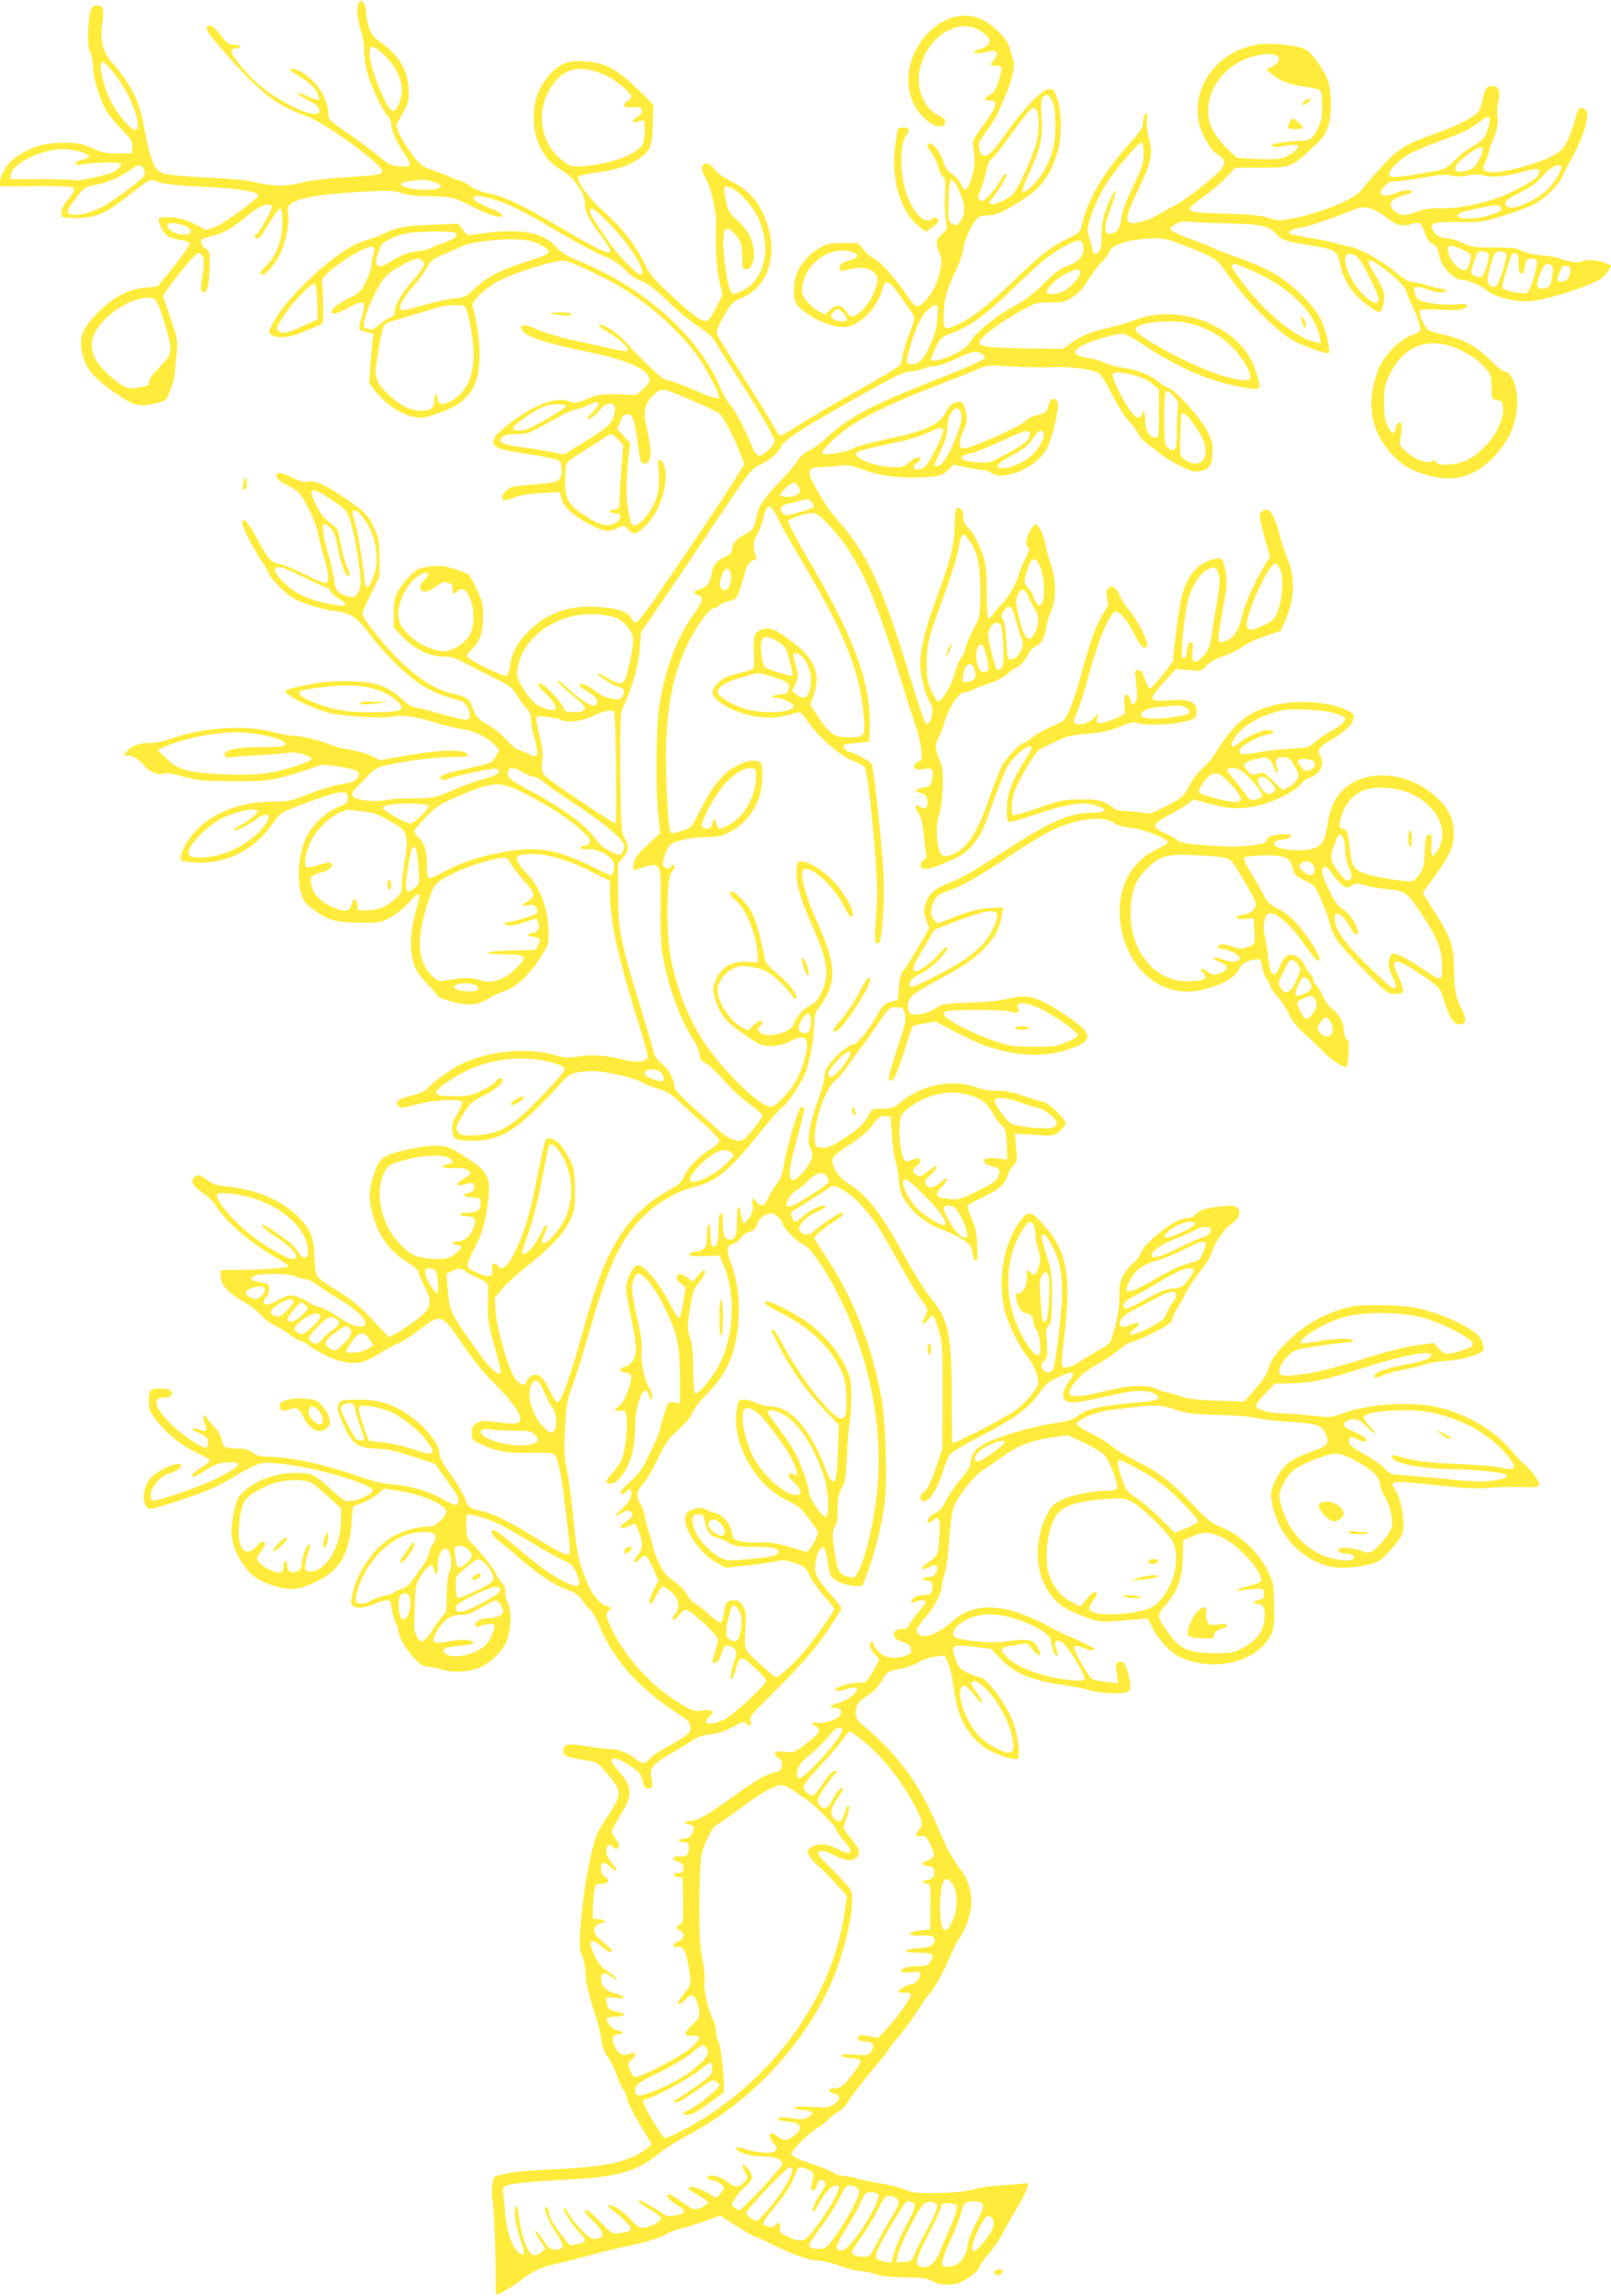 <?xml version="1.0" standalone="no"?>
<!DOCTYPE svg PUBLIC "-//W3C//DTD SVG 20010904//EN"
 "http://www.w3.org/TR/2001/REC-SVG-20010904/DTD/svg10.dtd">
<svg version="1.0" xmlns="http://www.w3.org/2000/svg"
 width="898pt" height="1280pt" viewBox="0 0 898 1280"
 preserveAspectRatio="xMidYMid meet">
<g transform="translate(0,1280) scale(0.1,-0.1)"
fill="#ffeb3b" stroke="none">
<path d="M2001 12786 c-16 -19 -9 -100 14 -166 8 -23 15 -71 15 -105 0 -35 9
-92 20 -128 26 -85 86 -210 111 -233 10 -9 19 -27 19 -39 0 -39 28 -104 71
-165 23 -33 38 -64 34 -70 -5 -8 -26 -11 -59 -8 -46 4 -60 11 -117 59 -35 30
-113 87 -172 128 -100 69 -107 76 -107 107 0 85 -69 189 -156 236 -42 22 -78
17 -40 -6 78 -46 114 -76 131 -108 11 -20 16 -40 12 -44 -4 -4 -32 4 -62 19
-30 15 -55 22 -55 17 0 -5 24 -22 53 -36 53 -27 67 -39 67 -62 1 -56 -196 29
-337 146 -59 49 -153 162 -153 184 0 13 8 18 25 18 14 0 25 5 25 10 0 6 -16
10 -35 10 -29 0 -39 7 -70 48 -40 52 -60 66 -76 57 -18 -12 -6 -32 71 -122
213 -247 309 -322 488 -384 89 -31 412 -265 412 -300 0 -24 -9 -25 -210 -38
-100 -6 -196 -18 -243 -30 -85 -22 -167 -20 -267 6 -30 8 -145 18 -255 23
-110 5 -217 15 -238 21 -60 20 -76 59 -121 296 -22 115 -79 222 -169 321 -53
57 -71 129 -56 225 11 73 4 97 -31 97 -32 0 -43 -28 -48 -128 -3 -75 -1 -106
12 -136 9 -21 16 -61 16 -88 0 -58 39 -180 76 -241 14 -23 53 -69 86 -103 52
-54 59 -65 56 -95 l-3 -34 -75 -1 c-64 -1 -86 3 -145 30 -63 27 -80 30 -165
30 -106 -1 -173 -21 -257 -77 -49 -33 -92 -99 -93 -144 l0 -22 200 2 c139 1
203 -2 211 -10 8 -8 1 -24 -31 -64 -29 -36 -40 -60 -38 -78 3 -26 4 -26 88
-26 103 0 152 21 280 120 138 106 121 99 177 79 34 -11 106 -19 248 -25 189
-9 305 -27 305 -48 0 -18 -197 -162 -243 -177 l-49 -16 -61 32 c-46 24 -79 34
-128 38 -37 2 -69 1 -72 -4 -10 -17 18 -77 44 -97 15 -10 48 -22 74 -24 26 -3
49 -12 52 -19 3 -7 -36 -64 -86 -127 l-92 -114 -66 -6 c-97 -9 -180 -52 -262
-134 -84 -85 -105 -128 -98 -198 11 -104 59 -168 196 -260 106 -71 124 -75
226 -51 49 11 51 13 74 71 13 33 26 83 27 110 2 28 6 77 10 110 5 53 1 74 -36
184 l-41 123 25 37 c58 83 158 201 171 201 28 0 37 -37 26 -110 -15 -97 -14
-112 7 -108 20 4 30 56 31 160 1 61 -1 69 -24 84 -34 22 -33 52 3 60 95 21
131 40 243 131 64 51 109 67 124 43 7 -11 -67 -144 -85 -155 -14 -9 -12 -25 3
-25 14 1 28 19 81 108 21 35 43 61 50 59 7 -2 11 -32 10 -83 0 -93 -34 -180
-90 -235 -36 -35 -42 -49 -21 -49 23 0 75 63 102 122 29 63 49 168 41 210 -3
15 -3 35 0 43 17 44 138 70 396 85 169 10 192 9 235 -6 34 -12 83 -17 163 -18
122 -2 126 -3 250 -66 81 -41 150 -60 150 -41 0 6 -12 17 -27 23 -104 43 -133
58 -133 72 0 20 17 20 94 0 87 -23 176 -66 381 -188 99 -58 212 -118 250 -133
51 -20 83 -41 120 -78 33 -33 65 -55 92 -63 31 -9 69 -38 145 -111 57 -54 135
-119 175 -144 45 -29 78 -59 89 -79 9 -18 61 -101 115 -185 115 -178 204 -329
214 -361 5 -18 -1 -30 -28 -57 -53 -53 -70 -47 -102 33 -34 85 -90 190 -120
222 -13 14 -37 58 -54 98 -118 281 -430 557 -793 701 -57 23 -88 42 -118 75
-76 82 -194 104 -410 75 l-84 -11 -26 32 -27 33 -149 -6 c-116 -4 -162 -10
-208 -26 -32 -11 -64 -25 -70 -30 -6 -4 -43 -18 -82 -29 -50 -15 -98 -40 -160
-84 -122 -87 -290 -255 -342 -344 -48 -80 -50 -89 -23 -104 35 -18 101 -11
174 21 40 16 81 34 91 38 18 7 20 17 17 117 -1 60 -4 117 -7 126 -11 39 260
218 288 190 7 -7 7 -20 -1 -43 -6 -17 -11 -45 -11 -61 0 -16 -14 -55 -30 -88
-26 -51 -38 -64 -83 -86 -71 -36 -107 -63 -107 -80 0 -22 20 -17 94 22 83 44
97 38 77 -34 -27 -93 -27 -90 19 -102 l42 -11 -6 -47 c-3 -26 -9 -88 -12 -137
l-6 -91 34 -44 c71 -93 195 -160 274 -147 19 3 70 20 115 38 141 56 194 145
192 324 -1 76 -18 191 -39 257 -8 27 68 101 144 141 96 50 325 121 369 114 43
-7 244 -103 333 -159 160 -100 320 -247 413 -380 40 -55 117 -203 117 -222 0
-15 -44 -2 -150 44 -63 27 -125 50 -138 50 -14 0 -45 22 -82 58 -32 31 -68 66
-79 77 -12 11 -42 43 -67 72 -49 56 -125 106 -151 101 -10 -2 11 -19 53 -44
67 -40 114 -87 101 -100 -4 -4 -48 3 -99 15 -51 11 -147 33 -213 47 -66 14
-150 39 -187 56 -72 33 -106 32 -89 0 20 -38 126 -74 366 -123 227 -47 345
-100 345 -157 0 -11 -16 -34 -36 -51 l-36 -32 -106 3 c-98 2 -113 -1 -171 -26
-56 -24 -67 -26 -93 -15 -69 29 -182 -8 -307 -99 -125 -92 -146 -125 -98 -157
12 -8 83 -23 157 -34 74 -11 150 -25 168 -32 30 -10 32 -14 32 -60 0 -63 -14
-70 -150 -79 -58 -4 -114 -11 -125 -15 -32 -13 -55 -37 -55 -58 0 -21 12 -21
85 6 22 8 84 17 137 19 l98 5 10 -38 c13 -47 70 -98 162 -145 76 -38 102 -41
152 -17 35 16 36 16 61 -11 29 -31 43 -27 101 31 79 79 128 252 94 334 -14 32
-38 34 -31 3 2 -10 4 -50 5 -89 0 -81 -22 -142 -80 -212 -39 -48 -71 -56 -78
-20 -3 12 -8 36 -12 52 -14 63 -15 163 -4 272 l12 114 -36 39 -35 39 16 40
c12 32 21 41 40 41 33 0 39 -18 69 -237 5 -37 27 -49 49 -26 18 18 15 77 -11
193 -20 88 -12 128 36 175 34 33 42 36 71 30 45 -10 280 -113 301 -132 22 -20
82 -136 113 -216 l24 -65 -68 -109 c-62 -99 -301 -454 -458 -680 -36 -51 -71
-93 -79 -93 -8 0 -19 11 -25 24 -17 37 -81 58 -195 63 -155 8 -268 -32 -372
-130 -63 -61 -101 -128 -109 -199 -4 -30 -12 -52 -20 -55 -16 -6 -195 80 -214
103 -10 12 -7 20 19 43 46 42 64 94 65 181 1 65 -4 86 -33 150 -18 41 -41 81
-49 88 -9 7 -45 21 -81 32 -54 16 -79 18 -133 12 -60 -8 -72 -13 -108 -48 -22
-21 -53 -59 -67 -84 -23 -39 -27 -56 -27 -127 l0 -82 50 -52 c66 -68 151 -109
226 -109 44 0 68 -7 110 -30 30 -17 102 -54 161 -83 100 -48 110 -56 143 -108
20 -31 45 -65 56 -74 12 -12 19 -31 19 -55 0 -20 6 -59 14 -86 34 -121 30
-137 -32 -105 -23 12 -47 21 -54 21 -7 0 -35 25 -63 55 -27 30 -76 69 -108 87
-52 29 -61 39 -80 87 -25 61 -27 63 -119 86 -92 23 -177 76 -277 170 -92 88
-221 247 -221 274 0 9 21 59 48 111 l47 95 0 105 c0 94 -3 112 -29 167 -32 71
-51 90 -166 168 -110 75 -162 98 -201 90 -22 -5 -46 1 -96 25 -44 22 -69 28
-75 22 -19 -19 0 -41 61 -71 56 -29 63 -36 105 -115 26 -47 51 -108 57 -140 5
-30 21 -93 34 -138 30 -99 33 -148 8 -148 -10 0 -63 23 -117 50 -55 28 -117
53 -137 56 -48 8 -66 28 -129 147 -47 88 -80 122 -80 82 0 -22 65 -150 111
-217 22 -32 39 -62 39 -67 0 -18 91 -110 133 -134 53 -31 155 -63 232 -72 87
-11 125 -36 186 -118 80 -108 204 -232 285 -286 65 -44 145 -77 226 -95 31 -7
61 -55 56 -89 -4 -28 -21 -26 -181 19 -67 19 -127 34 -135 34 -8 0 -39 22 -69
50 -77 70 -149 92 -308 93 -88 0 -148 -6 -227 -23 -60 -12 -108 -26 -108 -31
0 -23 131 -91 232 -119 82 -24 302 -37 378 -23 50 10 115 -1 249 -41 46 -14
106 -28 135 -32 59 -7 132 -44 172 -85 l27 -29 -19 -35 c-21 -39 -23 -40 -181
-74 -106 -23 -140 -38 -125 -53 8 -8 19 -8 39 0 48 20 262 64 273 57 27 -17 2
-38 -66 -55 -40 -10 -120 -39 -179 -64 -106 -46 -108 -46 -223 -46 -65 0 -135
-5 -158 -10 -56 -13 -164 0 -178 22 -8 14 -3 25 33 60 23 24 54 55 69 71 15
15 43 31 62 36 112 27 290 51 380 51 76 0 101 3 98 12 -12 34 -144 32 -361 -7
l-129 -23 -47 24 c-25 13 -80 29 -121 35 -41 6 -87 17 -101 25 -41 21 -175 54
-211 53 -18 -1 -69 8 -113 20 -153 42 -390 27 -566 -35 -44 -16 -92 -26 -117
-25 -56 2 -103 -13 -132 -44 l-23 -25 24 0 c28 0 65 -23 93 -58 26 -33 79 -54
107 -44 15 6 52 0 113 -17 81 -22 111 -25 276 -25 172 -1 193 1 293 27 60 16
130 38 155 49 43 18 53 19 127 7 96 -14 125 -24 125 -42 0 -32 -27 -48 -94
-58 -37 -5 -119 -29 -182 -54 -97 -38 -124 -44 -182 -43 -186 2 -341 -52 -445
-157 -54 -54 -105 -151 -87 -169 6 -6 47 -13 90 -14 166 -8 327 77 423 221 14
21 33 45 44 52 37 26 287 117 327 118 39 2 41 0 44 -28 3 -29 -1 -32 -55 -55
-72 -30 -146 -101 -179 -174 -37 -82 -50 -213 -28 -294 15 -55 23 -67 65 -97
86 -64 127 -76 257 -78 110 -2 121 0 172 26 32 16 77 51 107 84 29 32 55 54
59 50 4 -4 0 -33 -9 -64 -41 -141 -47 -234 -21 -322 11 -39 30 -68 75 -114 32
-34 59 -65 59 -69 0 -9 84 -36 137 -44 56 -8 103 1 146 30 19 13 57 31 85 40
81 27 159 106 235 239 15 26 18 47 14 117 -6 113 -48 223 -110 289 -92 99 -89
121 19 121 91 0 203 -34 343 -105 l91 -45 0 -66 c0 -153 42 -349 149 -694 34
-107 61 -204 61 -217 0 -32 -53 -40 -133 -20 -94 24 -185 30 -254 18 -53 -10
-71 -9 -134 9 -154 42 -364 22 -515 -50 -58 -28 -162 -102 -189 -135 -15 -18
-45 -31 -102 -45 -62 -14 -84 -34 -62 -56 13 -12 25 -12 94 8 100 27 252 36
261 15 3 -8 -9 -37 -26 -64 -25 -40 -31 -59 -28 -94 3 -40 6 -44 38 -52 19 -5
68 -7 108 -5 114 8 200 56 327 182 56 56 118 121 138 145 39 47 75 60 172 60
73 1 223 -34 275 -63 25 -13 68 -30 95 -37 40 -10 65 -26 126 -83 41 -39 105
-97 142 -129 37 -32 67 -66 67 -75 0 -10 -24 -32 -56 -52 -65 -41 -128 -108
-144 -153 -8 -25 -27 -41 -88 -75 -104 -57 -190 -137 -256 -235 -86 -129 -138
-262 -221 -562 -68 -247 -119 -388 -139 -382 -6 1 -26 33 -44 70 -35 74 -65
97 -100 78 -11 -6 -24 -20 -27 -31 -9 -28 -26 -25 -58 8 -36 38 -107 276 -114
382 l-5 75 43 52 c24 28 80 80 124 115 144 114 213 186 248 257 30 62 32 72
32 176 0 98 -3 116 -26 165 -14 30 -38 69 -52 86 -28 34 -71 49 -86 30 -4 -6
-23 -87 -41 -181 -40 -212 -70 -314 -121 -426 -46 -97 -80 -129 -104 -95 -18
23 -38 11 -31 -19 10 -40 -16 -49 -73 -25 -79 35 -80 37 -28 137 46 89 61 140
78 268 16 121 -3 165 -97 226 -119 79 -132 84 -209 82 -38 0 -115 -13 -170
-27 -117 -30 -134 -45 -165 -145 -24 -76 -25 -127 -5 -204 31 -121 97 -212
196 -273 32 -20 59 -42 59 -49 0 -7 15 -43 34 -80 49 -97 43 -125 -40 -190
-35 -27 -84 -61 -110 -74 l-46 -25 -91 97 c-71 76 -117 113 -202 166 -108 68
-110 70 -117 112 -3 24 -7 71 -7 104 -2 80 -28 134 -96 200 -92 88 -230 145
-387 161 -57 5 -81 13 -112 36 -44 32 -58 34 -76 13 -19 -22 -4 -47 50 -84 28
-19 60 -51 72 -70 55 -90 188 -205 335 -290 40 -23 73 -46 73 -50 0 -9 -163
-20 -297 -20 l-83 0 0 -35 c0 -49 47 -98 150 -155 19 -10 52 -38 74 -61 21
-23 57 -50 80 -60 22 -10 59 -32 80 -49 22 -17 51 -34 65 -37 14 -4 31 -11 36
-18 10 -11 37 -27 105 -64 19 -10 61 -25 93 -32 73 -17 122 -6 201 45 30 19
74 42 97 52 24 9 81 46 127 81 121 92 122 92 238 -78 51 -74 118 -160 149
-190 121 -120 175 -190 175 -228 0 -30 -22 -33 -124 -20 -84 11 -96 10 -120
-5 -21 -14 -26 -25 -26 -56 0 -37 2 -39 58 -64 85 -39 141 -48 272 -45 77 2
123 -1 130 -8 18 -18 39 -110 54 -239 34 -279 37 -308 28 -317 -12 -12 -77 21
-207 103 -124 77 -223 125 -291 139 -58 12 -64 17 -86 77 -9 23 -43 80 -77
126 -43 59 -61 93 -61 114 0 56 -85 159 -185 225 -86 56 -171 79 -280 76 -87
-3 -90 -4 -99 -30 -8 -22 -2 -42 30 -113 48 -107 78 -127 191 -131 53 -1 104
-13 195 -43 l123 -41 56 -78 c70 -96 81 -116 73 -136 -8 -22 -15 -21 -86 18
-84 46 -181 74 -281 82 -56 5 -116 19 -189 45 -184 66 -383 108 -506 109 -39
0 -61 6 -83 22 -23 17 -44 23 -87 23 -70 1 -78 5 -86 50 -4 19 -21 50 -39 68
-18 18 -37 42 -43 53 -18 30 -27 9 -13 -30 16 -44 11 -49 -30 -35 -47 16 -51
2 -5 -17 21 -9 42 -21 46 -28 13 -18 9 -56 -5 -56 -26 0 -133 72 -189 127 -97
96 -113 153 -43 153 23 0 38 5 42 16 8 21 -14 34 -59 34 -62 0 -68 -6 -68 -69
0 -53 3 -60 50 -118 64 -77 137 -134 223 -173 37 -17 67 -35 67 -41 0 -5 -22
-24 -50 -41 -49 -30 -63 -48 -37 -48 7 0 37 17 67 37 45 30 66 37 118 41 98 7
79 -20 -68 -93 -85 -43 -336 -128 -351 -120 -5 4 -9 19 -9 36 0 36 58 104 98
114 34 8 72 32 72 45 0 34 -138 -25 -176 -76 -46 -59 -42 -164 5 -164 30 0
266 78 345 114 40 19 98 49 128 69 30 19 77 44 104 56 46 21 55 21 156 11 185
-18 512 -115 506 -149 -4 -19 -70 -52 -119 -58 -33 -5 -42 0 -105 57 -100 92
-117 100 -199 100 -116 0 -226 -39 -297 -105 -30 -27 -39 -45 -53 -110 -25
-113 -17 -183 31 -264 52 -86 97 -122 189 -150 93 -29 140 -24 240 23 126 60
182 153 194 323 3 50 8 93 11 95 3 3 27 13 54 22 26 10 63 32 82 48 l34 30 73
-10 c132 -20 268 -77 275 -115 2 -10 -11 -32 -31 -52 -28 -28 -43 -35 -74 -35
-60 0 -153 -28 -205 -62 -98 -62 -184 -187 -212 -306 -12 -53 -12 -63 0 -73
21 -17 66 -13 120 10 26 12 57 21 69 21 20 0 24 -7 30 -52 4 -29 13 -63 21
-75 8 -12 14 -30 14 -40 1 -34 38 -101 86 -152 38 -40 54 -51 79 -51 17 0 53
-7 79 -16 61 -21 158 -14 219 15 56 27 115 85 138 136 28 64 33 168 10 221
-11 23 -17 52 -14 64 4 14 -3 30 -20 48 -13 15 -28 37 -31 48 -7 22 -79 113
-134 170 -27 27 -31 39 -33 93 -1 33 1 64 4 68 11 10 122 -24 190 -58 34 -18
117 -65 185 -106 67 -41 143 -83 168 -93 35 -16 49 -29 64 -62 25 -55 25 -78
1 -78 -39 0 -160 72 -255 152 -164 137 -190 158 -203 158 -24 0 -13 -27 20
-53 17 -13 73 -59 122 -102 112 -96 191 -149 268 -177 46 -17 64 -30 83 -59
13 -20 32 -44 43 -51 11 -8 35 -51 54 -95 82 -194 225 -351 452 -496 40 -26
51 -38 53 -63 3 -34 -11 -46 -148 -122 -31 -17 -66 -42 -79 -56 -30 -32 -36
-32 -78 0 -45 34 -95 54 -138 54 -20 0 -81 7 -135 16 -106 18 -130 13 -130
-27 0 -25 22 -35 112 -49 76 -12 78 -13 126 -69 88 -101 90 -117 28 -216 -25
-38 -54 -85 -65 -104 -42 -66 -95 -357 -108 -583 -3 -66 -1 -93 11 -117 9 -17
18 -61 20 -98 3 -65 11 -101 62 -258 12 -38 24 -92 27 -119 3 -31 15 -63 34
-90 16 -22 39 -70 52 -106 13 -36 30 -72 37 -81 8 -8 17 -31 20 -50 4 -19 36
-83 72 -143 l66 -109 -24 -19 c-93 -75 -215 -105 -484 -118 -216 -11 -246 -14
-328 -31 -46 -10 -47 -12 -54 -55 -3 -24 -3 -61 1 -81 8 -43 19 -302 18 -440
0 -51 1 -93 2 -93 17 0 87 40 139 80 68 52 115 74 196 91 25 5 104 25 175 44
72 20 153 40 180 46 129 25 220 52 254 73 20 13 59 28 87 34 28 6 89 25 135
42 l83 30 86 -55 c48 -30 95 -57 106 -61 10 -3 55 -23 99 -45 120 -58 207 -89
251 -89 22 0 78 -13 124 -30 47 -16 101 -30 120 -30 19 0 55 -8 80 -16 31 -12
83 -17 165 -18 91 -1 126 -6 145 -18 37 -23 93 -30 144 -17 47 12 126 71 126
94 0 8 23 40 51 72 28 32 63 83 78 113 15 30 50 93 79 140 28 47 54 98 58 113
l6 28 -66 -6 c-36 -3 -94 -7 -128 -10 -35 -3 -88 -12 -118 -21 -36 -10 -103
-17 -190 -18 -120 -2 -141 0 -190 20 -30 12 -91 27 -135 34 -44 6 -100 18
-125 26 -25 8 -59 14 -75 14 -17 0 -42 8 -55 17 -13 10 -72 33 -130 53 -72 24
-106 41 -108 52 -4 19 96 118 151 151 18 10 44 31 58 46 14 14 39 34 57 43 17
9 40 34 51 55 11 21 65 92 120 158 56 66 101 123 101 126 0 4 30 42 66 85 36
44 81 106 101 139 20 33 46 71 59 85 34 38 83 126 118 210 17 41 41 89 54 107
31 44 51 95 63 159 13 68 -9 162 -49 212 -15 18 -34 46 -43 63 -9 16 -21 34
-26 41 -6 7 -27 54 -48 103 -115 276 -228 434 -438 611 -28 24 -37 39 -37 63
0 46 15 68 67 100 31 19 58 48 78 82 31 53 31 53 99 66 39 7 86 23 107 38 23
15 60 27 92 31 l54 6 17 -42 c18 -45 20 -57 36 -164 20 -144 76 -243 172 -309
52 -36 161 -72 181 -60 14 9 1 129 -22 195 -33 96 -151 258 -188 258 -8 0 -38
11 -67 25 -48 23 -54 29 -71 80 -26 77 -21 80 101 66 l98 -12 51 -53 c78 -84
169 -121 360 -150 55 -8 113 -19 128 -25 39 -15 157 -25 201 -17 32 6 36 10
36 39 0 39 -21 112 -37 128 -6 6 -19 9 -28 5 -15 -5 -16 -15 -10 -63 l7 -56
-63 7 c-35 4 -70 11 -79 16 -25 14 -113 171 -102 182 6 6 23 4 47 -6 42 -18
65 -20 65 -7 0 5 -48 29 -107 55 -60 26 -119 54 -133 62 -61 37 -174 85 -232
99 -133 31 -235 12 -315 -59 -102 -92 -203 -115 -203 -46 0 5 21 32 46 62 52
59 94 140 94 179 0 15 7 42 15 62 8 19 20 104 26 193 10 130 16 168 35 206 32
63 114 161 161 189 21 12 70 46 108 74 79 57 161 88 279 104 l80 11 87 -41
c49 -23 100 -54 115 -70 29 -30 79 -162 70 -185 -4 -9 -21 -14 -53 -14 -87 -1
-187 -20 -249 -49 -55 -26 -64 -35 -88 -83 -93 -190 -57 -407 84 -511 19 -14
73 -40 120 -57 81 -31 90 -32 185 -26 55 4 117 9 137 12 34 6 38 4 51 -27 32
-73 104 -156 159 -183 187 -91 430 -35 511 118 19 37 21 55 19 166 -2 120 -3
128 -36 195 -54 109 -160 206 -270 247 -40 16 -70 40 -145 119 -119 127 -189
181 -321 247 -57 29 -118 66 -135 82 -16 16 -67 47 -113 70 -48 23 -82 46 -80
53 9 27 106 67 185 77 259 32 277 32 360 4 68 -23 99 -27 243 -31 91 -2 190
-10 220 -18 30 -7 107 -16 170 -20 150 -9 181 -17 203 -56 33 -60 23 -78 -65
-108 -124 -43 -171 -80 -212 -171 -23 -51 -25 -62 -16 -114 32 -195 195 -354
373 -364 67 -4 149 8 210 30 37 14 135 124 146 166 16 55 -13 206 -46 244 -8
9 -12 22 -8 29 9 13 44 11 305 -16 109 -12 180 -14 240 -8 47 4 127 6 178 4
98 -4 105 0 79 45 -17 29 -61 80 -74 85 -5 2 -34 32 -63 67 -94 114 -235 200
-395 243 -154 41 -410 26 -564 -34 -50 -19 -61 -19 -155 -9 -56 7 -128 12
-161 13 -78 1 -149 19 -153 40 -2 9 21 41 50 71 l53 55 88 2 c113 1 195 19
408 86 245 78 398 104 374 64 -11 -16 -51 -29 -157 -49 -97 -19 -158 -42 -158
-60 0 -14 16 -12 49 4 15 8 67 22 115 31 48 9 107 23 129 32 23 8 71 16 107
17 36 1 98 12 138 25 77 25 82 31 62 87 -20 56 -191 143 -355 181 -95 21 -324
24 -395 5 -137 -39 -231 -92 -334 -191 -68 -66 -97 -109 -110 -165 -4 -17 -35
-61 -69 -99 l-61 -70 -151 5 c-118 4 -163 10 -212 27 -34 11 -69 21 -76 21 -8
0 -29 8 -48 17 -50 26 -153 22 -282 -10 -135 -34 -200 -39 -205 -15 -7 34 69
117 146 158 40 22 98 60 128 85 31 25 64 45 74 45 10 0 63 22 118 50 82 41
101 55 107 77 3 16 17 44 30 64 13 20 31 52 39 70 17 36 69 114 111 166 14 17
31 46 37 65 23 66 69 136 108 162 44 29 60 67 39 92 -11 14 -26 15 -86 10 -79
-6 -130 -23 -152 -49 -7 -10 -25 -17 -40 -17 -43 -1 -103 -34 -179 -99 -45
-39 -75 -74 -83 -96 -7 -20 -24 -42 -37 -51 -13 -8 -36 -36 -53 -62 -25 -40
-29 -55 -29 -119 0 -72 -7 -117 -36 -220 -14 -50 -18 -55 -87 -94 -40 -22 -85
-50 -100 -61 -40 -28 -84 -39 -95 -25 -6 8 -3 66 9 157 43 338 18 483 -107
625 -71 82 -89 88 -125 44 -102 -123 -142 -333 -98 -517 16 -66 81 -200 121
-247 40 -47 72 -127 64 -159 -9 -35 -66 -102 -124 -146 -59 -44 -351 -195
-354 -183 -1 4 -3 125 -3 268 -1 347 -18 422 -122 547 -27 31 -88 130 -137
220 -133 245 -217 352 -324 415 -45 27 -82 83 -82 126 0 19 19 36 94 85 64 42
106 78 131 112 33 45 41 51 69 48 l31 -3 7 -105 c3 -58 12 -118 18 -135 7 -16
16 -65 20 -108 6 -66 12 -85 43 -130 46 -67 121 -124 202 -153 67 -24 131 -61
152 -85 6 -8 13 -29 15 -48 2 -19 9 -36 16 -39 10 -3 12 16 9 85 -2 70 -9 100
-31 150 -15 34 -25 67 -21 73 4 6 44 28 89 49 84 39 121 73 133 120 3 14 16
38 30 52 23 25 24 31 17 103 l-7 77 109 -7 c109 -7 110 -6 142 21 17 15 32 35
32 44 0 24 -103 121 -128 121 -10 0 -59 14 -107 31 -65 22 -104 30 -149 29
-40 -1 -80 5 -116 19 -130 48 -303 14 -419 -83 -39 -32 -49 -36 -102 -36 -58
0 -59 -1 -78 -37 -25 -49 -59 -80 -149 -137 -59 -38 -81 -46 -110 -44 -35 3
-37 5 -40 43 -8 93 59 290 113 331 19 14 55 58 82 97 26 40 57 83 70 97 12 14
50 68 85 120 63 93 65 95 104 95 37 0 40 -2 48 -37 8 -31 2 -59 -44 -198 -36
-110 -50 -164 -43 -171 18 -18 41 28 85 166 22 72 43 132 45 134 1 3 31 10 66
16 l62 11 111 -58 c61 -32 137 -67 170 -78 189 -66 362 -66 511 0 83 37 72 76
-44 156 -166 115 -232 136 -335 108 -41 -11 -118 -19 -219 -23 -147 -6 -158
-7 -195 -32 -45 -31 -119 -45 -140 -28 -8 6 -14 22 -14 35 0 51 21 71 139 135
173 93 232 133 290 194 56 59 85 114 96 184 l7 44 -78 -5 c-60 -4 -105 -16
-184 -46 l-105 -41 -17 21 c-23 26 -23 64 0 107 13 27 28 38 67 51 83 28 163
73 341 191 93 62 205 130 249 151 141 67 289 84 347 39 14 -11 50 -21 93 -26
71 -7 205 -60 205 -80 0 -6 -26 -23 -59 -38 -166 -76 -244 -261 -196 -465 56
-237 247 -371 453 -318 105 27 174 65 197 110 16 32 29 42 65 52 25 7 48 10
53 5 4 -4 11 -25 14 -47 3 -21 14 -50 25 -63 10 -13 18 -30 18 -38 0 -7 18
-33 39 -56 22 -23 50 -67 64 -97 18 -40 45 -73 97 -120 39 -36 88 -82 108
-104 36 -37 109 -82 118 -73 3 3 8 36 11 74 4 56 3 71 -11 82 -9 8 -16 28 -16
50 0 42 -28 93 -65 117 -15 10 -37 40 -49 68 -13 28 -30 57 -39 65 -10 7 -17
21 -17 31 0 10 -7 24 -17 31 -9 8 -22 29 -30 46 -17 42 -55 67 -89 59 -19 -5
-31 -20 -46 -56 -34 -82 -59 -66 -69 45 -4 39 -12 91 -19 117 -14 58 1 128 28
128 39 0 108 -58 167 -139 93 -130 102 -139 110 -119 8 21 -80 154 -144 218
-25 25 -67 56 -93 68 -36 16 -53 32 -69 64 -12 24 -44 80 -72 126 -31 50 -47
86 -41 92 5 5 52 10 104 12 115 3 149 -10 163 -62 12 -46 21 -57 71 -78 22
-11 47 -26 54 -35 17 -20 82 -176 82 -197 0 -8 11 -39 25 -69 18 -38 63 -92
162 -192 134 -136 137 -139 180 -139 38 0 43 3 43 23 0 12 -11 46 -25 75 -30
64 -31 82 -7 82 21 0 103 -48 184 -108 53 -39 59 -48 78 -110 28 -93 53 -132
85 -132 36 0 42 26 17 74 -36 71 -46 117 -47 231 -1 133 -16 176 -110 325
l-65 102 71 99 c87 123 102 158 102 234 1 78 -27 137 -92 198 -158 148 -400
167 -526 42 -47 -47 -71 -100 -85 -188 -14 -90 -27 -116 -68 -133 -69 -28
-237 -10 -230 25 2 11 18 18 47 21 61 7 67 30 7 30 -55 0 -96 -15 -96 -35 0
-18 -50 -28 -180 -35 -8 -1 -77 3 -154 8 -116 8 -143 13 -167 31 -16 12 -50
31 -74 41 -67 29 -61 49 28 95 39 21 87 49 106 63 l35 26 65 -18 c118 -32 156
-37 238 -27 98 10 258 81 294 130 12 16 33 32 48 36 60 15 89 76 59 125 -18
28 -3 48 63 86 73 43 116 83 123 116 6 24 2 30 -32 47 -106 54 -306 64 -444
21 -128 -39 -197 -102 -303 -274 -11 -18 -39 -49 -63 -70 -23 -21 -57 -66 -75
-100 -30 -57 -37 -63 -122 -107 -85 -45 -93 -47 -140 -39 -27 5 -71 9 -97 9
-26 1 -50 6 -53 11 -4 6 -25 20 -48 32 -36 19 -57 23 -142 22 -92 0 -111 -4
-234 -47 -74 -25 -139 -44 -143 -41 -15 9 -8 93 11 143 11 27 43 88 72 136 44
73 58 89 93 103 22 9 61 27 86 40 34 18 70 25 152 32 82 7 122 15 177 38 59
25 78 29 104 21 43 -12 146 -11 226 2 90 16 101 23 101 64 0 54 -39 69 -152
61 -117 -8 -120 1 -32 99 l69 76 71 -6 c71 -7 72 -7 99 24 18 19 51 38 92 52
35 11 83 35 106 52 23 18 81 45 129 61 l87 30 25 55 c53 119 57 245 11 351
-13 30 -31 84 -40 119 -33 130 -63 172 -101 140 -18 -15 -17 -28 19 -158 l26
-94 -34 -57 c-57 -94 -104 -202 -123 -280 -18 -79 -51 -124 -98 -136 -43 -11
-43 -18 2 235 14 77 15 106 6 154 -15 78 -20 83 -75 67 -87 -24 -140 -90 -172
-215 -12 -49 -45 -295 -45 -342 0 -18 -120 -165 -132 -161 -5 2 -17 26 -27 53
-12 38 -21 50 -36 50 -15 0 -19 -6 -17 -25 14 -122 14 -146 -2 -159 -13 -11
-17 -11 -21 3 -3 9 -7 23 -10 32 -3 9 -11 14 -18 11 -8 -3 -11 -21 -9 -56 l3
-51 -53 -25 c-29 -14 -65 -25 -81 -25 -25 0 -27 3 -21 28 l6 27 -24 -27 c-24
-28 -83 -45 -106 -30 -10 7 -7 21 12 64 14 31 46 132 71 225 50 185 114 333
144 333 26 0 65 -47 105 -127 34 -68 56 -87 71 -63 10 17 -58 149 -101 199
-22 25 -46 63 -54 85 -27 72 -89 54 -68 -20 8 -31 6 -41 -21 -82 -40 -63 -71
-148 -121 -331 -40 -148 -80 -251 -103 -268 -7 -5 -41 -22 -77 -38 -36 -16
-80 -42 -98 -57 -18 -16 -37 -28 -43 -28 -20 0 -102 -86 -126 -133 -13 -28
-43 -102 -65 -166 -73 -214 -132 -300 -223 -328 -33 -10 -37 -9 -52 13 -23 36
-29 152 -10 205 24 68 31 251 11 297 -31 70 -34 101 -14 135 10 18 26 59 35
91 23 81 79 166 108 166 12 0 36 7 52 16 17 9 58 25 93 36 38 11 78 33 101 54
21 19 43 34 49 34 13 0 59 54 67 80 4 11 20 27 36 35 35 18 54 54 63 116 4 26
16 64 26 85 28 53 27 178 -1 254 -11 30 -24 79 -29 108 -9 53 -36 112 -56 119
-15 5 -54 -70 -54 -101 0 -14 6 -26 12 -28 9 -3 3 -25 -20 -70 -17 -36 -32
-70 -32 -75 0 -28 -55 -128 -88 -162 -20 -20 -45 -49 -55 -64 -10 -15 -22 -25
-28 -22 -5 4 -9 69 -9 145 0 107 -4 152 -19 199 -21 68 -59 137 -90 165 -13
12 -21 31 -21 50 0 39 -14 61 -32 53 -11 -4 -15 -28 -17 -99 -2 -113 -20 -183
-99 -398 -65 -177 -92 -287 -92 -372 0 -65 23 -158 52 -209 18 -32 20 -45 12
-81 -5 -26 -15 -43 -23 -43 -17 0 -20 9 -122 338 -139 447 -218 613 -378 796
-56 64 -84 107 -138 209 -35 67 -26 87 38 88 24 0 71 3 104 8 53 6 70 3 145
-25 99 -36 228 -49 373 -36 48 4 64 10 91 36 l32 31 69 -15 c39 -8 81 -15 95
-15 14 0 34 -7 44 -15 64 -48 233 18 302 117 25 36 54 135 71 242 9 60 -39 75
-52 16 -8 -36 -21 -46 -67 -55 -20 -4 -45 -16 -55 -27 -31 -34 -308 -158 -353
-158 -26 0 -26 40 0 99 23 49 24 70 9 124 -7 27 -15 37 -30 37 -33 0 -58 -18
-79 -60 -35 -69 -116 -105 -340 -151 -80 -17 -156 -38 -170 -47 -30 -20 -161
-43 -175 -31 -13 13 75 100 157 155 92 61 257 139 473 222 99 38 205 80 235
94 53 23 60 24 190 15 74 -4 176 -6 226 -4 112 5 237 -13 265 -39 12 -10 42
-61 68 -113 25 -52 66 -118 91 -145 25 -28 51 -63 57 -78 7 -15 32 -41 55 -58
24 -16 56 -41 72 -54 16 -14 62 -41 102 -62 60 -30 80 -36 110 -31 53 9 67 27
72 97 4 53 0 69 -27 125 -35 70 -176 229 -214 241 -12 4 -38 19 -57 35 -51 41
-118 67 -201 79 -40 6 -84 18 -98 26 -13 9 -56 22 -95 28 -89 15 -96 37 -25
74 48 24 178 62 217 62 12 0 62 -26 110 -58 209 -141 408 -222 600 -247 61 -8
63 -4 36 85 -35 118 -115 206 -247 270 -136 67 -300 77 -430 26 -34 -13 -104
-34 -155 -45 -96 -22 -153 -46 -211 -90 l-35 -26 -214 3 c-205 3 -252 9 -252
33 0 23 99 101 203 160 108 62 108 62 192 63 76 1 87 4 126 31 24 17 54 46 66
65 46 72 69 103 99 134 18 18 35 43 38 54 10 29 76 57 161 67 115 13 145 10
245 -29 187 -72 190 -74 266 -183 85 -122 256 -295 344 -346 65 -37 196 -84
207 -74 11 11 -16 126 -43 184 -37 79 -164 204 -267 262 -43 24 -126 61 -185
81 -59 20 -121 44 -139 53 -17 9 -76 32 -129 52 -54 19 -104 41 -112 49 -13
13 -11 17 19 35 26 16 44 20 74 16 22 -4 117 -8 210 -10 189 -4 236 -13 276
-56 34 -37 58 -45 182 -65 151 -24 160 -29 175 -100 15 -74 43 -127 95 -183
42 -43 108 -91 126 -91 16 0 32 67 25 105 -3 19 -24 63 -45 96 -58 89 -52 110
16 63 80 -54 145 -118 156 -153 6 -20 19 -52 29 -71 28 -55 52 -129 47 -143
-3 -7 -24 -19 -48 -26 -64 -19 -159 -118 -188 -196 -67 -177 -42 -335 74 -463
60 -66 109 -95 210 -123 144 -39 259 -5 365 107 79 86 119 170 126 271 8 105
-28 203 -73 203 -8 0 -43 29 -76 63 -71 73 -157 120 -258 141 -36 7 -75 19
-86 25 -22 11 -57 96 -47 112 3 5 53 6 113 3 74 -5 114 -3 129 5 40 21 23 30
-45 24 -77 -6 -191 10 -209 29 -7 7 -16 25 -19 41 -6 24 -4 27 18 27 13 0 41
-7 60 -15 41 -17 97 -20 97 -5 0 6 -10 10 -22 10 -13 0 -52 9 -86 20 -35 11
-75 20 -88 20 -14 0 -50 22 -90 56 -74 63 -196 130 -252 140 -20 3 -57 12 -82
20 -25 7 -90 21 -145 29 -55 9 -104 20 -109 25 -9 9 32 30 59 30 22 0 165 47
260 85 80 32 89 34 131 24 25 -7 66 -29 91 -50 56 -46 88 -54 143 -38 47 14
50 12 74 -54 12 -32 26 -51 42 -57 14 -6 26 -21 30 -37 15 -69 28 -94 65 -127
21 -20 50 -36 63 -36 38 0 103 -27 145 -60 41 -33 139 -60 218 -60 81 0 290
61 403 118 19 9 43 32 53 50 l19 32 -36 15 c-40 17 -117 20 -132 6 -9 -10 -70
0 -129 21 -16 6 -58 12 -92 14 -37 2 -77 11 -102 23 -34 18 -59 21 -163 21
-110 0 -128 3 -173 25 -27 13 -62 25 -77 25 -43 0 -77 18 -90 45 -19 43 -2 48
139 47 121 -2 135 0 248 34 66 20 142 48 169 61 66 34 139 104 166 161 12 26
31 63 42 82 50 93 79 161 89 213 10 50 10 60 -4 74 -25 25 -44 8 -56 -50 -7
-29 -25 -81 -40 -114 -27 -56 -35 -64 -97 -97 -74 -39 -248 -86 -318 -86 -59
0 -70 14 -45 61 10 21 19 45 19 54 0 9 12 43 26 78 21 48 25 72 21 112 -3 27
0 71 6 97 12 54 0 78 -39 78 -27 0 -39 -19 -49 -77 -4 -23 -15 -53 -25 -66
-26 -32 -115 -78 -240 -122 -165 -58 -208 -85 -302 -189 -46 -50 -95 -106
-108 -125 -36 -51 -234 -132 -396 -161 -63 -11 -77 -11 -125 6 -41 13 -99 19
-244 23 -229 7 -233 10 -118 93 43 30 101 80 128 109 l50 54 140 0 c167 0 176
3 287 108 68 64 79 79 94 132 21 73 15 215 -12 267 -35 69 -84 134 -114 151
-41 25 -206 41 -279 27 -215 -40 -356 -229 -319 -429 12 -65 67 -162 104 -182
44 -23 49 -46 19 -85 -30 -39 -196 -168 -253 -198 -21 -10 -63 -34 -94 -52
-63 -38 -145 -59 -166 -42 -19 17 -7 59 54 183 71 147 82 198 59 282 -11 40
-15 78 -11 103 3 22 2 40 -3 40 -10 0 -21 -34 -21 -67 0 -13 -27 -52 -66 -95
-159 -176 -243 -322 -278 -480 -5 -20 -20 -33 -72 -57 -94 -44 -149 -87 -312
-244 -144 -137 -226 -202 -305 -237 -73 -33 -77 -30 -77 53 0 81 20 151 70
252 17 33 35 88 41 123 13 72 64 168 94 176 11 3 36 6 55 6 36 1 102 33 202
101 86 57 139 135 174 254 24 82 23 222 -2 295 -18 51 -21 55 -48 53 -38 -3
-140 -108 -235 -242 -78 -110 -102 -134 -127 -129 -23 4 -36 55 -22 82 6 12
28 44 48 71 21 28 45 66 53 85 8 19 29 67 45 105 35 80 52 162 41 191 -5 10
-13 39 -19 63 -14 53 -90 131 -159 163 -230 106 -496 -220 -380 -466 29 -64
99 -127 140 -129 28 -2 35 2 37 20 3 17 -4 25 -30 36 -74 31 -124 129 -116
225 19 201 217 340 350 246 59 -41 59 -73 1 -94 -79 -27 -43 -38 48 -15 37 9
47 -20 18 -51 -19 -20 -20 -24 -6 -30 9 -3 20 -3 25 0 6 3 14 0 20 -7 7 -8 4
-32 -10 -75 -15 -49 -26 -67 -49 -80 -35 -21 -37 -32 -5 -32 54 0 47 -28 -35
-141 -57 -79 -60 -86 -53 -124 4 -22 7 -60 6 -85 0 -48 -32 -142 -50 -148 -6
-2 -18 13 -26 32 -9 21 -30 45 -49 56 -24 15 -37 32 -46 63 -15 49 -56 107
-77 107 -20 0 -18 -14 11 -56 14 -20 30 -55 36 -77 6 -23 18 -46 26 -52 13
-10 15 -27 11 -96 -3 -46 -1 -110 4 -141 10 -57 10 -58 -21 -84 -35 -29 -38
-46 -15 -100 18 -44 15 -84 -16 -171 -25 -68 -88 -140 -114 -130 -9 4 -32 32
-53 64 -49 77 -150 191 -177 199 -11 3 -38 24 -58 47 l-36 42 -84 0 c-72 0
-89 -3 -129 -27 -89 -53 -141 -133 -143 -223 -1 -79 8 -97 74 -144 78 -54 178
-85 230 -71 82 22 163 113 191 213 15 54 34 46 97 -43 29 -41 60 -85 68 -98
16 -21 15 -28 -15 -107 -18 -46 -35 -101 -38 -122 -3 -21 -10 -46 -14 -55 -5
-9 -71 -51 -146 -93 -191 -107 -383 -219 -455 -266 -34 -21 -64 -39 -69 -39
-4 0 -23 29 -43 66 -20 36 -94 156 -166 268 -71 112 -134 214 -140 227 -10 21
-5 35 34 105 43 75 50 82 101 103 140 58 200 225 145 402 -37 122 -104 202
-207 250 -38 18 -72 42 -89 64 -51 68 -99 23 -51 -47 25 -38 62 -191 59 -248
-6 -120 0 -235 16 -315 l19 -90 -34 -68 c-18 -37 -41 -71 -50 -74 -27 -10 -80
27 -201 140 -94 88 -122 121 -144 168 -49 107 -135 216 -244 311 -67 58 -140
158 -131 181 3 8 41 17 93 24 112 15 177 34 236 72 73 47 82 68 87 196 l3 112
-88 87 c-117 113 -184 148 -297 154 -71 3 -88 0 -127 -20 -53 -27 -113 -102
-137 -173 -27 -77 -23 -196 9 -265 33 -74 71 -116 133 -151 60 -34 125 -126
125 -177 0 -50 21 -94 81 -174 115 -150 84 -144 -245 50 -198 116 -285 157
-382 177 -38 8 -76 23 -94 38 -16 14 -44 28 -62 32 -18 4 -38 11 -44 16 -6 5
-46 21 -90 36 -75 27 -81 31 -131 98 -29 39 -60 90 -70 114 -16 42 -16 45 2
75 53 89 56 99 53 171 -5 107 -57 191 -165 266 -34 24 -45 40 -58 81 -8 28
-15 66 -15 83 0 17 -6 39 -13 49 -12 16 -14 16 -26 2z m139 -292 c64 -59 100
-132 100 -198 0 -55 -31 -121 -53 -114 -34 11 -127 243 -127 318 0 54 18 52
80 -6z m4968 0 c34 -9 25 -45 -16 -65 l-33 -17 38 -31 c42 -35 101 -56 189
-66 33 -4 65 -12 72 -17 8 -7 12 -38 12 -87 0 -63 -5 -87 -25 -128 -29 -57
-42 -67 -100 -69 -86 -2 -166 -17 -156 -27 8 -8 30 -8 73 0 35 6 67 7 72 3 14
-14 -39 -58 -85 -71 -29 -7 -80 -9 -148 -5 l-104 6 -47 42 c-26 24 -62 67 -80
96 -99 158 19 382 227 431 47 11 81 13 111 5z m-6393 -226 c46 -92 66 -171 46
-191 -18 -18 -107 83 -147 167 -38 81 -61 173 -50 202 7 17 14 12 57 -36 27
-30 69 -94 94 -142z m2660 113 c57 -26 145 -100 145 -121 0 -5 -9 -14 -20 -20
-11 -6 -20 -18 -20 -26 0 -12 10 -14 48 -12 41 3 47 0 50 -18 2 -13 -6 -25
-23 -34 -34 -18 -35 -44 0 -28 14 6 28 8 33 4 8 -9 8 -81 -1 -118 -14 -54
-138 -110 -288 -129 -106 -14 -122 -10 -178 38 -125 107 -135 307 -20 436 64
74 156 83 274 28z m2492 -148 c11 -26 16 -68 16 -133 0 -110 -24 -192 -78
-275 -29 -44 -83 -95 -100 -95 -12 0 -2 33 35 112 59 127 74 194 66 307 -7 95
0 121 31 121 8 0 21 -17 30 -37z m-87 -52 c15 -29 12 -118 -5 -186 -9 -33 -40
-109 -69 -170 -50 -104 -55 -111 -104 -138 -29 -16 -62 -27 -73 -25 -20 3 -19
6 14 48 32 42 67 102 67 115 0 16 -18 1 -32 -27 -22 -45 -86 -118 -104 -118
-23 0 -27 25 -9 60 9 17 22 61 30 96 10 46 20 70 37 84 14 10 56 63 94 117 77
109 122 163 135 163 4 0 13 -9 19 -19z m2523 -43 c5 -18 -12 -76 -31 -105 -8
-14 -37 -35 -63 -48 -26 -14 -70 -48 -98 -76 -50 -51 -52 -52 -148 -69 -175
-31 -212 -34 -219 -15 -9 23 59 90 126 125 30 15 102 44 160 65 122 44 160 62
215 104 45 34 52 36 58 19z m-1928 -194 c0 -51 -8 -75 -58 -181 -38 -78 -61
-142 -66 -178 -9 -62 -23 -83 -61 -87 -22 -3 -25 1 -28 29 -2 19 10 64 28 109
34 86 36 138 2 62 -40 -89 -52 -139 -52 -213 0 -54 -4 -78 -16 -89 -17 -17
-34 -13 -34 8 0 8 -7 36 -16 64 -15 46 -15 54 1 108 19 66 63 158 108 224 51
76 169 211 181 207 6 -2 11 -29 11 -63z m1890 26 c3 -6 -6 -33 -21 -60 -23
-42 -34 -52 -67 -61 -72 -19 -88 7 -34 58 31 30 95 73 109 73 4 0 10 -5 13
-10z m-7816 -16 c58 -17 63 -36 11 -44 -18 -3 -35 -11 -38 -19 -4 -12 4 -13
44 -6 62 10 192 13 205 4 12 -7 -10 -32 -42 -50 -28 -14 -198 -51 -209 -44 -5
3 -88 6 -184 6 l-176 0 0 23 c0 59 168 144 286 145 28 1 74 -6 103 -15z m351
-95 c7 -11 9 -27 6 -34 -9 -24 -189 -157 -251 -186 -74 -35 -156 -47 -173 -27
-9 12 -2 27 39 80 48 63 52 66 112 78 67 12 141 45 196 85 41 30 57 31 71 4z
m7903 15 c12 -12 -47 -105 -88 -141 -22 -19 -68 -48 -103 -64 -71 -34 -115
-35 -120 -4 -2 16 14 28 82 62 59 29 94 55 118 83 43 54 92 82 111 64z m-123
-33 c0 -27 -47 -60 -160 -114 -115 -55 -276 -91 -391 -88 -56 2 -88 -3 -127
-18 -66 -26 -93 -26 -126 0 -48 38 -24 75 62 94 17 3 32 11 32 16 0 14 -46 11
-87 -6 -75 -32 -113 -12 -67 36 22 23 36 29 69 29 22 0 92 9 155 21 89 16 122
18 154 10 27 -7 55 -7 89 1 35 7 61 7 93 -1 47 -12 122 -4 219 23 71 20 85 19
85 -3z m-6160 -55 c60 -22 45 -41 -35 -44 -71 -3 -150 14 -150 33 0 10 61 21
120 23 17 0 46 -5 65 -12z m2924 -44 c32 -65 39 -118 20 -158 -19 -39 -36 -47
-61 -29 -16 12 -18 26 -16 120 3 143 13 155 57 67z m-1255 4 c42 -22 110 -102
137 -160 79 -173 37 -351 -97 -411 -39 -18 -42 -18 -54 -2 -19 26 -47 213 -43
287 3 56 6 65 22 65 10 0 33 -17 50 -38 27 -34 31 -47 33 -105 1 -37 2 -70 2
-74 1 -5 10 -8 21 -8 46 0 58 106 20 184 -12 26 -44 65 -71 89 -44 39 -51 50
-63 108 -18 85 -12 93 43 65z m4279 -108 c3 -13 -12 -22 -66 -38 -81 -25 -177
-25 -177 0 0 10 29 21 100 36 115 25 139 26 143 2z m-4979 -77 c126 -126 228
-292 179 -291 -20 1 -124 108 -173 180 -92 133 -105 154 -105 172 0 31 18 20
99 -61z m-2349 -24 c34 -17 32 -41 -4 -45 -50 -6 -117 33 -101 58 8 13 65 6
105 -13z m1504 -42 c6 -16 -23 -34 -89 -55 -22 -7 -46 -17 -54 -23 -7 -6 -41
-14 -75 -18 -49 -5 -79 -16 -135 -49 -63 -38 -74 -41 -87 -29 -12 13 -12 22 4
69 16 49 23 57 66 78 66 32 112 40 247 41 95 1 118 -2 123 -14z m464 -57 c76
-39 69 -52 -50 -89 -154 -47 -240 -90 -306 -152 -55 -52 -60 -55 -127 -62 -38
-4 -118 -22 -178 -40 -60 -18 -110 -28 -113 -23 -12 20 9 61 66 128 34 38 71
89 83 112 20 38 31 46 97 73 41 17 86 37 100 44 36 20 201 41 298 37 64 -3 94
-10 130 -28z m3026 6 c21 -55 -11 -102 -89 -129 -38 -13 -69 -37 -125 -94 -56
-58 -100 -90 -173 -131 -103 -56 -217 -151 -243 -202 -26 -49 -214 -127 -214
-88 0 5 12 34 27 65 25 52 31 56 93 80 100 38 180 96 329 239 169 162 213 199
293 242 70 37 93 42 102 18z m2119 -36 c47 -22 48 -24 43 -57 -3 -19 -12 -41
-20 -49 -13 -13 -18 -13 -41 2 -53 35 -87 126 -47 126 9 0 39 -10 65 -22z
m-3385 -21 c21 -17 13 -25 -35 -39 -38 -11 -49 -19 -51 -37 -4 -22 -1 -23 30
-17 79 18 105 18 136 2 47 -24 53 -43 32 -104 -21 -60 -48 -100 -90 -136 -34
-28 -51 -26 -74 9 -25 38 -54 41 -87 9 l-30 -28 -35 19 c-49 26 -94 80 -94
113 0 103 85 202 190 222 40 8 89 2 108 -13z m3529 -3 c8 -21 -23 -121 -40
-127 -18 -7 -57 10 -57 25 0 13 27 96 36 110 9 14 54 8 61 -8z m100 0 c3 -8
-7 -53 -22 -100 -21 -61 -33 -84 -46 -84 -25 0 -42 26 -36 57 9 44 31 117 40
131 12 17 56 15 64 -4z m-833 -14 c33 -32 128 -223 120 -244 -10 -25 -27 -19
-75 23 -97 85 -151 258 -74 235 11 -3 24 -10 29 -14z m901 -40 c0 -42 4 -55
15 -55 10 0 17 13 20 40 4 35 9 40 33 43 18 2 29 -2 34 -13 7 -20 -35 -161
-53 -176 -13 -11 -107 4 -135 22 -11 7 0 52 46 187 3 8 13 12 22 10 15 -3 18
-14 18 -58z m-6115 20 c27 -14 16 -40 -52 -117 -62 -71 -97 -132 -98 -171 0
-15 -9 -26 -27 -33 -14 -5 -42 -23 -61 -40 -19 -17 -41 -28 -49 -25 -8 3 -19
6 -24 6 -27 0 2 103 61 213 35 65 50 83 98 114 45 29 109 60 130 63 2 0 12 -4
22 -10z m4627 -58 c207 -89 352 -230 379 -371 l7 -34 -33 7 c-78 15 -208 108
-317 226 -70 76 -154 191 -147 201 8 14 18 11 111 -29z m1670 30 c9 -6 11 -24
6 -60 -6 -57 -25 -76 -66 -70 -26 4 -25 27 3 94 19 43 33 52 57 36z m106 -35
c-3 -37 -20 -57 -49 -57 -28 0 -29 8 -9 56 11 28 19 35 37 32 18 -2 23 -9 21
-31z m-2733 -7 c0 -27 -58 -90 -97 -106 -38 -16 -79 -18 -88 -5 -10 17 58 83
110 107 61 29 75 30 75 4z m-4252 -163 l3 -97 -73 -33 c-96 -44 -121 -50 -143
-33 -18 13 -17 16 16 70 44 73 162 200 180 194 10 -3 15 -30 17 -101z m-899 9
c21 -26 81 -220 81 -263 0 -35 -6 -50 -32 -79 -18 -19 -45 -49 -60 -65 -16
-17 -28 -39 -28 -50 0 -19 -6 -21 -79 -33 -40 -7 -81 15 -154 83 -119 111
-114 215 16 327 91 78 223 119 256 80z m1732 -53 c17 -44 39 -183 39 -245 0
-131 -44 -222 -129 -265 -48 -24 -71 -18 -71 18 0 11 -4 19 -10 19 -5 0 -10
-16 -10 -35 0 -41 -20 -55 -77 -55 -54 1 -115 31 -178 91 -68 64 -80 98 -66
182 36 218 33 210 84 226 18 5 84 25 147 44 143 44 143 44 208 46 49 1 53 -1
63 -26z m2624 -50 c-6 -59 -16 -97 -44 -155 -35 -75 -59 -98 -101 -98 -28 0
-31 12 -16 66 37 131 68 199 103 232 58 51 66 45 58 -45z m-528 35 c25 -23 30
-47 11 -49 -29 -3 -54 3 -67 17 -13 12 -12 16 4 34 23 25 24 25 52 -2z m1940
-62 c89 -24 162 -63 223 -122 57 -55 110 -139 110 -176 0 -26 -49 -24 -156 8
-155 44 -484 220 -484 258 0 39 202 60 307 32z m1499 -145 c70 -33 109 -61
151 -112 23 -27 27 -41 27 -97 1 -66 1 -67 31 -72 27 -5 30 -9 33 -47 7 -93
-95 -239 -201 -288 -61 -29 -164 -35 -173 -10 -5 11 -10 12 -24 3 -25 -16
-100 14 -146 57 -32 31 -34 36 -27 76 11 68 9 84 -7 84 -9 0 -17 -12 -20 -30
-7 -41 -21 -38 -45 10 -15 31 -20 60 -20 130 0 77 4 98 28 150 79 171 225 225
393 146z m-2665 -21 c10 -6 19 -17 19 -25 0 -9 -97 -52 -269 -120 -370 -146
-489 -209 -618 -329 -32 -29 -75 -61 -95 -69 -23 -10 -48 -32 -65 -58 -15 -23
-50 -66 -78 -95 -107 -111 -134 -150 -146 -205 -15 -73 -23 -86 -69 -109 -44
-22 -70 -54 -70 -86 0 -15 -12 -26 -41 -39 -47 -21 -64 -44 -73 -95 -8 -49
-30 -77 -66 -85 -34 -7 -40 -24 -11 -32 35 -9 31 -33 -15 -96 -99 -135 -168
-317 -199 -524 -19 -126 -22 -452 -5 -608 l10 -99 -70 -66 c-59 -53 -72 -72
-77 -104 -6 -35 -4 -39 13 -33 95 31 104 32 121 14 16 -15 17 -38 15 -205 -2
-106 2 -220 8 -262 26 -174 96 -373 173 -493 21 -33 37 -70 37 -87 0 -24 7
-33 34 -47 19 -10 63 -52 99 -93 35 -41 98 -100 140 -130 42 -30 76 -61 76
-68 1 -15 -83 -122 -105 -135 -31 -18 -87 6 -149 62 -34 31 -101 91 -149 134
-57 52 -86 86 -86 100 -1 39 -36 101 -73 130 -22 17 -38 39 -42 59 -4 18 -38
134 -76 258 -111 362 -123 424 -124 626 l0 170 28 33 c32 38 34 68 7 113 -18
31 -19 57 -22 359 -2 230 0 333 8 350 56 117 94 249 101 349 l6 85 116 170
c64 93 202 298 306 455 184 275 192 286 242 310 60 29 101 65 114 97 15 39
128 112 495 316 146 82 200 107 228 107 20 0 53 7 73 15 19 8 50 15 67 15 17
0 69 18 116 40 90 42 110 46 141 30z m866 -126 c29 -8 69 -28 88 -45 l35 -31
0 -134 c0 -124 -1 -134 -18 -134 -33 0 -57 38 -58 91 0 54 -9 71 -19 40 -10
-32 -32 -25 -66 22 -45 62 -103 182 -96 200 7 18 45 15 134 -9z m208 -116 c21
-24 25 -38 21 -61 -3 -16 -6 -74 -6 -129 0 -107 -11 -128 -50 -93 -18 16 -20
32 -20 160 0 171 5 182 55 123z m-3210 -38 c4 -6 -10 -27 -30 -46 -21 -19 -35
-37 -32 -40 8 -9 51 23 75 56 25 33 68 41 79 14 3 -8 0 -33 -6 -55 -13 -44
-38 -65 -186 -156 l-89 -56 -86 16 c-47 9 -110 19 -140 23 -80 8 -130 23 -130
37 0 26 25 37 86 37 49 0 73 6 115 29 30 16 88 47 129 70 41 22 84 41 95 41
11 0 38 9 60 19 48 23 52 24 60 11z m-180 -15 c-1 -5 -50 -38 -110 -72 -81
-47 -119 -63 -147 -63 -26 0 -38 4 -38 14 0 17 123 102 176 121 43 16 119 16
119 0z m2205 -59 c0 -49 -66 -211 -104 -253 -20 -23 -46 -31 -46 -14 0 5 16
42 35 82 26 54 35 87 35 124 0 47 17 89 44 107 17 11 36 -12 36 -46z m1297
-44 c49 -72 63 -104 63 -147 0 -70 -56 -90 -119 -45 -24 17 -25 21 -22 131 1
62 5 117 7 121 9 15 33 -5 71 -60z m-1399 -33 c1 -9 -19 -58 -45 -109 -38 -75
-54 -96 -76 -103 -40 -13 -61 9 -29 30 12 9 22 19 22 24 0 18 -35 8 -63 -18
-25 -25 -35 -28 -95 -27 -82 1 -205 46 -200 73 3 16 12 19 248 71 53 11 122
33 155 49 64 31 78 33 83 10z m482 -18 c0 -32 -31 -58 -130 -112 -93 -50 -96
-51 -163 -46 -102 7 -117 36 -27 52 19 4 91 33 160 65 137 64 160 70 160 41z
m77 2 c9 -23 -34 -98 -73 -128 -48 -37 -113 -65 -151 -65 -56 0 -38 26 49 72
56 30 90 55 105 78 42 65 58 75 70 43z m-2372 -33 l29 -30 -11 -143 c-6 -78
-11 -158 -10 -177 2 -31 -1 -35 -25 -38 -35 -4 -37 -22 -4 -22 48 0 44 -40 -5
-61 -40 -16 -86 -2 -169 54 -84 55 -100 87 -100 193 0 49 5 86 13 96 6 9 53
41 102 71 50 31 99 63 110 71 28 22 38 20 70 -14z m1007 -266 c11 -22 10 -28
-7 -40 -22 -17 -95 -19 -95 -3 0 15 59 69 76 69 8 0 20 -12 26 -26z m-2592
-78 c73 -50 75 -52 96 -121 23 -74 54 -266 54 -333 0 -24 -7 -49 -19 -63 -17
-21 -21 -22 -59 -11 -53 16 -62 29 -72 104 -5 35 -21 101 -35 148 -25 86 -32
150 -16 150 4 0 19 -10 33 -23 19 -18 28 -43 41 -109 15 -87 42 -158 58 -158
13 0 11 13 -6 48 -9 17 -22 64 -31 104 -8 40 -16 83 -19 95 -3 13 -24 35 -46
50 -29 19 -50 46 -75 95 -54 106 -32 112 96 24z m2665 -6 c10 -11 15 -23 11
-27 -3 -4 -40 -17 -82 -29 -67 -19 -77 -20 -90 -6 -25 24 -12 46 31 55 22 5
54 12 70 17 17 4 33 8 36 9 3 1 14 -8 24 -19z m-187 -93 c16 -34 73 -136 127
-227 238 -401 322 -604 347 -845 14 -141 12 -145 -80 -145 -81 0 -110 19 -172
115 l-43 67 16 46 c43 118 13 202 -101 292 -95 74 -134 93 -171 85 -54 -12
-64 -34 -59 -130 3 -54 1 -89 -6 -94 -6 -4 -45 -16 -86 -26 -57 -14 -83 -26
-107 -51 -41 -40 -42 -65 -2 -99 97 -81 273 -117 395 -80 27 8 54 15 61 15 7
0 30 -26 51 -58 56 -82 176 -186 245 -212 30 -11 60 -27 66 -34 14 -17 47
-297 63 -537 9 -131 9 -209 1 -305 -11 -126 -6 -161 18 -137 16 16 31 245 24
378 -9 165 -54 595 -66 616 -8 16 -106 69 -127 69 -14 0 -36 29 -28 37 3 3 36
9 74 12 l67 6 3 83 c8 243 -88 503 -352 950 -59 101 -105 189 -102 197 6 16
95 45 137 45 21 0 43 -17 96 -74 150 -164 235 -344 373 -784 49 -160 99 -315
109 -344 11 -29 22 -81 26 -115 6 -55 5 -62 -13 -67 -26 -9 -36 -35 -17 -42 8
-4 31 -3 50 0 43 8 53 -8 39 -63 -8 -32 -13 -37 -47 -41 -41 -5 -54 -22 -22
-28 31 -6 45 -22 45 -53 0 -34 -13 -44 -39 -27 -30 19 -37 1 -13 -32 17 -23
25 -53 32 -131 5 -55 12 -104 15 -109 3 -5 -4 -15 -16 -23 -12 -9 -19 -23 -17
-34 7 -33 75 -15 216 54 41 21 94 79 122 133 12 23 44 105 71 183 28 78 61
160 74 183 41 69 135 142 135 104 0 -6 -18 -39 -40 -73 -67 -107 -93 -173 -97
-251 -2 -39 0 -77 5 -84 6 -9 43 0 157 39 172 60 281 74 348 45 51 -21 39 -36
-30 -36 -133 0 -239 -47 -517 -229 -134 -88 -226 -141 -280 -161 -90 -34 -119
-60 -138 -121 -10 -35 -9 -49 5 -88 l16 -46 -61 -105 c-33 -58 -70 -115 -81
-128 -15 -16 -22 -41 -26 -94 l-6 -71 -40 -11 c-33 -10 -44 -20 -71 -67 -46
-82 -114 -169 -132 -169 -25 0 -83 -45 -126 -96 -30 -36 -40 -56 -41 -88 -1
-23 -18 -84 -38 -137 -45 -122 -61 -224 -40 -258 22 -34 9 -79 -41 -135 -32
-36 -48 -47 -61 -42 -24 9 -16 72 34 251 21 77 37 143 34 148 -2 4 -10 7 -17
7 -14 0 -77 -209 -97 -325 -8 -49 -20 -80 -40 -105 -15 -19 -35 -52 -44 -73
-20 -48 -42 -57 -66 -29 -24 31 -31 27 -24 -11 5 -24 1 -43 -15 -71 -13 -20
-28 -35 -34 -33 -6 2 -13 23 -16 48 -8 69 -25 42 -22 -34 2 -74 -9 -107 -36
-107 -32 0 -42 22 -42 88 0 47 -3 63 -12 59 -9 -3 -13 -29 -13 -85 0 -79 -11
-112 -34 -98 -6 4 -11 34 -11 67 0 38 -4 58 -10 54 -5 -3 -10 -32 -10 -64 0
-66 -9 -79 -64 -88 -21 -3 -35 -11 -33 -17 3 -7 32 -10 86 -8 l81 4 20 -45
c71 -160 64 -391 -15 -553 -37 -76 -120 -177 -139 -171 -7 2 -11 46 -12 128 0
87 -5 141 -18 182 -16 55 -16 63 0 164 15 92 22 111 51 145 30 37 43 68 26 68
-3 0 -19 -14 -33 -32 l-27 -32 -30 22 c-37 26 -51 28 -60 6 -4 -10 4 -24 22
-38 l27 -22 -13 -84 c-8 -46 -18 -85 -24 -87 -5 -1 -32 41 -59 94 -55 108
-140 207 -172 201 -26 -4 -64 -83 -64 -130 0 -22 12 -91 26 -156 36 -156 37
-222 5 -256 -14 -14 -33 -26 -43 -26 -10 0 -18 -7 -18 -15 0 -9 9 -15 25 -15
14 0 28 -7 32 -16 11 -28 -35 -150 -62 -168 -33 -22 -32 -37 4 -30 27 6 28 4
34 -37 7 -55 -8 -187 -26 -232 -8 -19 -31 -53 -51 -75 -42 -46 -45 -62 -12
-62 15 0 34 12 51 31 59 71 85 158 85 288 0 127 56 256 76 176 3 -14 10 -25
15 -25 10 0 1 49 -12 66 -24 30 -48 141 -43 194 4 34 0 83 -11 130 -46 212
-47 224 -36 268 9 30 17 42 30 42 30 0 87 -73 142 -181 74 -148 88 -213 89
-393 l0 -149 -32 6 c-33 5 -33 4 -55 -63 -13 -37 -23 -75 -23 -84 0 -10 -24
-68 -54 -130 -46 -96 -63 -121 -110 -162 -31 -26 -56 -54 -56 -61 0 -17 15
-16 30 2 18 22 30 18 30 -7 -1 -31 -19 -60 -58 -93 -36 -30 -37 -46 0 -21 28
20 54 20 62 1 5 -15 -5 -27 -49 -59 -31 -22 -9 -32 31 -13 l35 17 16 -37 c29
-70 28 -105 -2 -141 -33 -39 -25 -55 9 -23 14 13 30 21 36 19 6 -2 25 -34 41
-71 l30 -67 -26 -49 c-25 -51 -32 -81 -17 -81 5 0 14 12 21 28 7 15 19 37 27
50 15 23 16 23 42 7 61 -38 80 -96 47 -139 -31 -40 -14 -51 18 -12 31 36 35
38 58 26 30 -16 140 -118 155 -144 9 -15 7 -32 -8 -78 -11 -33 -18 -62 -15
-65 13 -13 36 8 47 44 16 49 23 56 49 48 33 -10 43 -38 27 -77 -19 -46 -29
-108 -17 -108 5 0 14 22 21 50 16 67 33 80 68 49 75 -66 102 -95 102 -110 0
-19 -162 -171 -220 -206 -69 -42 -150 -39 -100 4 37 32 26 46 -30 38 -44 -6
-56 -3 -105 25 -166 95 -316 252 -399 417 -40 81 -43 100 -19 118 15 11 14 13
-8 20 -55 17 -95 72 -136 185 -31 87 -39 127 -58 315 -8 88 -24 203 -34 255
-16 81 -18 117 -11 240 6 127 11 155 39 229 17 46 54 163 82 260 103 363 163
507 260 629 87 109 216 195 343 227 125 33 194 91 373 315 51 63 101 120 112
127 32 20 109 136 135 204 23 62 46 202 46 283 0 28 8 49 31 77 17 22 40 62
50 89 37 98 22 184 -70 390 -63 140 -94 261 -73 282 32 32 165 -84 222 -195
19 -37 38 -67 42 -67 42 0 -33 140 -117 219 -63 59 -140 99 -170 88 -11 -5
-15 -21 -15 -60 0 -74 21 -145 84 -289 94 -212 103 -284 51 -389 -19 -36 -36
-54 -60 -65 -35 -14 -78 -63 -90 -102 -15 -50 -152 -83 -190 -46 -14 15 -14
18 0 33 35 40 3 43 -37 4 l-29 -27 -35 19 c-67 36 -134 140 -134 207 0 41 39
96 82 117 37 18 51 19 107 11 41 -6 77 -18 102 -36 43 -29 123 -112 131 -134
3 -8 9 -11 14 -7 16 15 -32 81 -98 135 -38 30 -70 64 -72 76 -26 129 -51 223
-72 264 -24 48 -93 122 -114 122 -20 0 -9 -26 23 -51 56 -45 115 -193 120
-302 l2 -42 -57 3 c-84 6 -144 -26 -174 -93 -20 -43 -22 -56 -13 -93 20 -90
64 -150 153 -208 32 -22 70 -47 85 -56 41 -28 127 -24 186 8 63 33 89 29 93
-14 4 -40 -21 -129 -55 -196 -31 -61 -119 -156 -145 -156 -61 0 -261 194 -375
363 -87 129 -160 319 -188 493 -23 141 -18 423 8 451 19 22 23 43 7 43 -5 0
-10 -4 -10 -10 0 -16 -37 -12 -44 5 -6 16 17 90 35 111 21 25 113 47 199 48
68 1 95 6 132 25 106 52 177 160 186 281 7 102 0 120 -46 120 -51 0 -129 -40
-173 -86 -52 -56 -78 -97 -129 -198 -45 -89 -45 -89 -99 -108 -30 -10 -58 -15
-62 -11 -15 15 -31 330 -26 493 8 242 47 417 127 574 51 99 116 186 139 186
10 0 24 7 31 15 7 9 32 20 56 26 47 12 45 8 91 174 7 27 33 55 51 55 10 0 12
5 6 18 -18 41 -16 91 5 120 11 17 26 54 33 83 21 98 42 99 86 6z m-2291 -27
c38 -63 57 -142 51 -219 -4 -57 -35 -136 -53 -136 -5 0 -13 34 -17 75 -11 104
-38 257 -54 304 -28 80 20 64 73 -24z m3361 -100 c42 -63 57 -134 57 -280 -1
-106 -4 -141 -17 -165 -35 -64 -68 -140 -68 -156 0 -9 -9 -28 -20 -42 -11 -13
-26 -49 -34 -78 -19 -74 -74 -169 -98 -169 -5 0 -21 26 -36 58 -23 49 -27 70
-27 152 1 108 7 135 100 390 35 96 69 204 75 240 19 107 26 112 68 50z m396
-157 c20 -57 21 -162 3 -188 -13 -17 -15 -17 -30 6 -10 13 -17 29 -17 35 0 7
-12 27 -27 44 -25 31 -26 34 -14 79 27 103 56 111 85 24z m1333 0 c19 -47 13
-156 -14 -228 -16 -44 -24 -53 -73 -77 -74 -37 -100 -37 -100 0 0 77 124 342
160 342 6 0 18 -17 27 -37z m-5451 -37 c60 -29 119 -56 131 -60 12 -4 25 -15
28 -25 3 -9 24 -28 46 -40 61 -35 38 -47 -53 -28 -112 23 -182 53 -238 104
-54 49 -74 78 -65 93 12 19 42 10 151 -44z m5109 10 c7 -28 4 -64 -9 -140 -10
-55 -23 -132 -28 -171 -13 -90 -23 -117 -58 -150 -42 -41 -61 -29 -53 35 5 40
3 50 -9 50 -10 0 -17 -14 -21 -41 -6 -46 -13 -57 -27 -43 -10 10 10 219 30
309 15 70 59 145 99 173 46 30 64 25 76 -22z m-2722 4 c8 -39 -10 -90 -33 -90
-22 0 -32 23 -24 58 16 66 47 84 57 32z m-1687 -1 c3 -6 -6 -21 -21 -33 -31
-25 -31 -59 1 -64 11 -2 39 11 63 28 35 26 47 30 69 22 21 -7 27 -15 25 -36
-2 -30 4 -32 29 -9 58 52 115 -131 73 -234 -20 -49 -97 -103 -147 -103 -77 0
-184 60 -233 129 -18 26 -25 50 -25 82 1 73 55 174 114 210 36 22 42 23 52 8z
m3350 -132 c10 -23 26 -54 37 -70 21 -31 17 -94 -9 -134 -33 -52 -59 -17 -89
115 -14 63 -15 74 -1 106 19 45 37 40 62 -17z m-71 -132 c12 -44 26 -90 33
-101 17 -32 -23 -109 -58 -109 -25 0 -25 1 -30 100 -3 61 -10 108 -19 121 -12
18 -11 24 4 48 29 45 47 30 70 -59z m-2230 21 c25 -11 51 -33 69 -58 26 -38
28 -46 22 -102 -9 -73 -34 -176 -48 -193 -16 -20 -40 -15 -92 18 -27 16 -50
28 -53 25 -8 -8 81 -67 110 -73 34 -7 43 -24 27 -53 -10 -20 -17 -21 -58 -15
-29 4 -61 18 -84 36 -45 36 -86 55 -96 44 -4 -4 1 -12 12 -19 62 -38 81 -54
84 -73 8 -56 -67 -21 -180 86 -21 19 -38 30 -38 24 0 -7 21 -29 46 -50 25 -21
59 -50 76 -64 45 -37 33 -59 -32 -59 -46 0 -51 2 -61 28 -12 32 -107 132 -126
132 -22 0 -15 -13 38 -66 60 -61 62 -91 7 -79 -57 12 -95 43 -138 112 -38 61
-41 72 -36 111 25 180 222 320 436 308 41 -2 93 -11 115 -20z m2143 -38 c5 -7
12 -61 14 -120 4 -93 2 -110 -13 -124 -11 -10 -19 -12 -23 -5 -14 22 -49 167
-47 196 3 49 45 82 69 53z m-1238 -97 c40 -27 45 -35 62 -106 11 -42 18 -79
15 -82 -7 -6 -137 34 -153 48 -15 13 -29 109 -20 144 9 34 41 33 96 -4z m1155
-63 c14 -49 20 -98 11 -98 -2 0 -11 -3 -20 -6 -32 -12 -60 91 -36 137 17 31
28 22 45 -33z m-1033 -10 c34 -27 58 -82 58 -135 0 -93 -31 -125 -81 -84 l-23
19 18 40 c16 36 17 47 7 84 -23 82 -24 88 -9 88 8 0 21 -6 30 -12z m972 -86
c11 -38 -4 -60 -44 -64 -23 -3 -25 0 -22 32 8 74 48 94 66 32z m-1135 -32 c88
-26 106 -39 97 -73 -5 -22 -12 -27 -39 -27 -17 0 -39 -5 -47 -10 -11 -7 -7
-10 19 -10 18 0 49 -10 68 -21 31 -20 33 -23 19 -37 -27 -27 -180 -29 -263 -3
-72 21 -153 72 -153 94 0 27 47 56 130 80 106 31 91 30 169 7z m-2247 -61 c64
-14 123 -42 161 -77 54 -51 29 -62 -147 -62 -135 0 -205 12 -309 52 -71 27
-99 49 -84 65 11 10 171 31 249 32 42 1 101 -4 130 -10z m4552 -109 c28 -10
35 -35 12 -43 -8 -3 -52 -11 -97 -17 -91 -13 -159 -6 -159 16 0 22 41 38 115
45 39 3 78 6 87 7 9 1 28 -2 42 -8z m833 -35 c29 -8 55 -20 59 -26 9 -15 -25
-48 -79 -75 -26 -14 -64 -40 -85 -58 -36 -33 -41 -34 -137 -39 -55 -3 -138
-12 -184 -21 -86 -17 -110 -13 -98 18 8 21 104 74 149 81 46 8 50 25 6 25 -40
0 -121 -37 -165 -74 -40 -34 -52 -18 -23 29 42 68 148 130 265 155 58 13 231
4 292 -15z m-4013 3 c9 -28 15 -618 7 -618 -13 0 -352 228 -385 258 -26 26
-28 31 -23 91 4 46 -1 86 -14 135 -10 39 -19 81 -19 94 0 23 2 23 58 16 31 -3
65 -10 74 -15 37 -20 124 -10 185 21 61 31 111 38 117 18z m-1999 -118 c92
-14 165 -38 165 -56 0 -16 -13 -18 -160 -19 -117 -1 -183 -17 -178 -43 2 -11
11 -16 23 -14 11 2 83 8 160 12 77 4 156 11 175 14 42 8 125 -15 125 -35 0
-16 -145 -63 -248 -79 -99 -16 -342 -8 -434 14 -61 15 -80 25 -123 66 l-51 49
28 14 c46 24 170 59 257 72 102 16 172 17 261 5z m5645 -140 c10 -5 24 -26 30
-45 6 -19 16 -33 20 -30 5 3 4 16 -2 30 -15 34 -4 55 29 55 37 0 45 -7 73 -57
21 -39 22 -45 9 -69 -7 -15 -29 -34 -47 -42 l-32 -16 -53 51 c-50 48 -53 50
-86 40 -31 -10 -36 -8 -58 18 -21 24 -22 30 -11 42 8 7 34 17 59 22 24 5 45 9
47 10 2 1 12 -3 22 -9z m238 -6 c31 -9 28 -42 -4 -56 -24 -11 -29 -9 -50 16
-14 15 -22 32 -19 37 7 10 39 12 73 3z m-4393 -69 c22 -13 49 -25 61 -25 11 0
38 -15 60 -34 21 -18 106 -77 189 -131 158 -105 255 -188 255 -221 0 -11 -6
-28 -13 -38 -13 -17 -16 -17 -64 8 -32 15 -63 42 -82 68 -60 83 -184 174 -371
273 -112 59 -130 75 -116 111 8 21 36 17 81 -11z m1299 -31 c-3 -109 -68 -220
-155 -264 -51 -27 -57 -25 -67 13 -10 32 -11 31 -27 -18 -6 -20 -44 -19 -52 0
-7 21 47 129 103 205 53 72 125 122 169 118 29 -3 30 -4 29 -54z m2737 13 c25
-23 56 -59 68 -79 22 -36 22 -37 2 -47 -32 -17 -59 -13 -72 12 -6 12 -33 48
-60 79 -27 31 -49 61 -49 67 0 6 15 11 33 11 23 -1 44 -12 78 -43z m-104 -34
c83 -89 90 -113 31 -113 -35 0 -178 37 -191 50 -11 10 7 46 41 83 38 40 67 35
119 -20z m237 -4 c31 -37 32 -45 5 -60 -17 -9 -25 -7 -45 12 -26 25 -39 54
-29 69 12 19 43 10 69 -21z m-4136 -74 c130 -68 214 -123 295 -195 55 -49 61
-75 16 -84 -43 -8 -27 -25 19 -19 45 6 129 -37 142 -73 9 -23 -2 -74 -15 -74
-3 0 -45 20 -93 44 -202 101 -317 121 -502 87 -140 -25 -239 -58 -337 -111
-40 -23 -78 -38 -83 -35 -6 3 -10 34 -10 68 0 80 -14 128 -45 157 -14 13 -25
30 -25 37 0 8 29 44 65 80 56 57 80 73 168 110 216 93 241 93 405 8z m4913 13
c150 -68 218 -205 156 -312 -31 -54 -43 -47 -38 25 3 54 1 61 -15 57 -15 -3
-19 -16 -22 -93 -3 -79 -7 -95 -31 -130 -20 -30 -34 -40 -52 -38 -89 6 -202
26 -251 44 -65 24 -75 41 -85 149 -6 72 -17 100 -37 100 -23 0 -25 24 -6 79
20 61 59 106 115 133 59 28 190 21 266 -14z m-5471 -71 c0 -20 -83 -97 -105
-97 -10 0 -50 19 -89 41 -64 39 -68 43 -51 55 26 19 245 20 245 1z m-956 -26
c8 -12 -45 -56 -98 -83 -22 -12 -36 -23 -29 -25 14 -5 75 26 122 61 54 41 88
28 56 -20 -71 -109 -232 -194 -367 -194 -67 0 -80 14 -57 58 23 45 113 128
167 156 84 43 194 67 206 47z m607 -6 c42 -5 75 -18 135 -53 73 -44 80 -50 88
-89 6 -30 4 -68 -8 -132 -9 -49 -16 -109 -16 -134 0 -39 -5 -49 -35 -76 -54
-47 -94 -64 -155 -65 l-55 -1 -3 33 c-4 37 -23 39 -32 2 -9 -38 -32 -46 -83
-26 -74 28 -124 70 -136 113 -18 65 -16 70 44 88 54 15 77 37 59 55 -5 5 -34
0 -67 -11 -32 -11 -62 -17 -67 -14 -16 10 -11 61 11 119 38 104 167 212 238
201 14 -2 51 -7 82 -10z m5450 -156 c4 -13 8 -44 8 -69 1 -25 10 -65 21 -89
15 -33 18 -47 9 -57 -18 -22 -26 -17 -69 37 -43 55 -49 84 -26 140 7 19 16 42
20 52 8 24 29 17 37 -14z m-5159 -145 c8 -98 8 -99 -18 -121 -53 -48 -62 -23
-40 109 18 110 22 121 39 115 7 -2 15 -43 19 -103z m4464 50 c31 -3 58 -12 67
-22 32 -37 137 -220 137 -239 0 -32 -23 -53 -68 -61 -57 -9 -50 -28 10 -24
l46 4 4 -64 c5 -81 3 -86 -42 -99 -31 -10 -46 -8 -84 6 -45 17 -76 15 -76 -5
0 -5 12 -10 28 -10 30 0 92 -34 92 -50 0 -23 -45 -28 -92 -9 -26 10 -50 15
-52 10 -3 -4 13 -15 35 -24 51 -20 49 -45 -3 -63 -33 -11 -40 -11 -62 7 -32
25 -55 26 -33 1 35 -39 13 -52 -88 -52 -186 0 -325 182 -313 409 5 100 32 162
95 223 67 65 111 78 238 72 61 -2 133 -7 161 -10z m-3950 -36 c9 -18 41 -59
69 -91 69 -76 73 -93 29 -119 -43 -25 -43 -32 0 -24 29 6 37 3 46 -15 7 -12 8
-25 3 -29 -13 -12 -135 -50 -161 -50 -13 0 -20 -4 -17 -10 9 -15 46 -12 110
10 32 11 60 20 61 20 2 0 8 -9 14 -20 14 -26 -3 -60 -30 -60 -10 0 -22 -4 -25
-10 -3 -6 4 -10 17 -10 13 0 30 -5 38 -10 13 -8 13 -13 0 -37 l-16 -28 -132
-3 c-153 -3 -184 -22 -37 -22 122 0 130 -12 58 -81 -67 -64 -133 -85 -199 -62
-45 15 -81 15 -197 -3 -35 -6 -41 -3 -76 34 -74 77 -80 203 -19 392 31 95 38
107 73 132 52 36 169 85 258 108 102 27 114 26 133 -12z m4469 -4 c20 -20 16
-58 -6 -62 -9 -2 -29 8 -45 21 -24 21 -26 27 -15 41 17 21 45 20 66 0z m114
-59 c18 -25 44 -53 57 -61 22 -15 26 -15 49 0 23 15 30 15 68 3 23 -8 74 -18
112 -21 120 -12 125 -16 200 -127 94 -141 119 -198 123 -287 3 -44 0 -78 -6
-84 -8 -8 -38 7 -101 51 -50 34 -108 68 -131 76 -37 13 -41 13 -50 -5 -15 -29
-12 -67 10 -110 23 -46 26 -70 7 -70 -8 0 -72 57 -144 128 -133 131 -183 202
-183 264 0 53 47 22 92 -61 9 -17 22 -31 28 -31 35 0 -29 119 -78 144 -21 11
-41 39 -71 98 -39 80 -49 117 -34 131 12 13 19 7 52 -38z m-1872 -220 c9 -24
-25 -100 -67 -154 -21 -27 -72 -71 -112 -98 -102 -68 -295 -166 -303 -153 -14
22 9 51 59 75 58 27 146 113 146 142 0 12 -13 3 -42 -31 -44 -51 -125 -109
-139 -100 -17 10 -9 31 51 131 l59 101 98 38 c175 67 238 80 250 49z m1682
-286 c13 -23 11 -30 -15 -87 -33 -73 -62 -82 -91 -28 -8 14 -4 30 16 70 14 28
30 57 34 64 13 19 39 10 56 -19z m71 -120 c0 -10 -13 -25 -30 -34 -34 -17 -60
-20 -60 -5 0 19 30 84 43 92 15 10 47 -27 47 -53z m-4654 6 c16 -13 17 -16 4
-25 -18 -13 -109 -5 -124 10 -28 28 84 42 120 15z m4674 -74 c15 -29 12 -49
-12 -81 -29 -40 -44 -38 -68 10 -26 51 -26 54 13 73 43 21 54 21 67 -2z
m-1562 -40 c69 -24 243 -141 239 -161 -1 -8 -29 -26 -62 -40 -53 -22 -74 -25
-185 -25 -115 1 -133 3 -220 33 -52 18 -135 54 -185 80 -86 46 -113 73 -82 85
29 11 332 10 360 -2 33 -13 51 -6 43 16 -15 37 13 41 92 14z m-1248 -83 c0
-54 -11 -71 -41 -66 -31 4 -35 34 -9 76 29 47 50 42 50 -10z m2895 -2 c23 -35
16 -80 -12 -84 -28 -4 -65 32 -56 55 8 22 33 53 44 53 5 0 16 -11 24 -24z
m-2675 -179 c0 -17 -48 -83 -82 -115 -21 -19 -27 -20 -37 -9 -9 11 -5 23 19
53 32 41 79 84 93 84 4 0 7 -6 7 -13z m-1691 -43 c38 -8 77 -21 87 -28 17 -13
16 -17 -21 -62 -22 -27 -84 -94 -140 -149 -129 -129 -198 -167 -319 -173 -68
-4 -85 -1 -99 13 -21 21 -17 38 31 115 31 49 46 63 96 87 69 32 116 69 116 89
0 20 -23 17 -37 -5 -7 -10 -41 -33 -78 -50 -58 -28 -75 -31 -160 -31 -128 0
-126 19 7 104 150 95 347 129 517 90z m633 -61 c10 -9 18 -25 18 -36 0 -15 -5
-18 -25 -13 -69 17 -99 41 -74 57 22 14 61 10 81 -8z m1725 -128 c63 -19 98
-46 123 -95 11 -21 32 -51 49 -67 27 -27 29 -36 33 -114 l3 -84 -25 4 c-57 10
-105 6 -105 -8 0 -16 18 -27 58 -36 19 -4 27 -12 27 -26 0 -40 -22 -60 -123
-109 -97 -47 -105 -49 -160 -43 -72 7 -81 23 -38 67 43 44 40 66 -4 27 -41
-35 -70 -40 -84 -12 -8 15 -4 24 24 50 32 28 44 51 29 51 -3 0 -22 -14 -44
-31 -32 -26 -41 -29 -59 -20 -27 15 -27 35 1 53 14 10 19 20 15 31 -6 16 -10
16 -41 3 -29 -12 -37 -12 -46 -1 -17 21 -33 142 -25 201 5 46 12 57 43 82 107
84 232 112 349 77z m275 -39 c35 -12 79 -26 98 -30 43 -8 110 -60 110 -87 0
-12 -9 -21 -26 -25 -39 -10 -194 5 -226 22 -32 16 -102 119 -93 134 11 17 72
11 137 -14z m-2573 -262 c82 -105 99 -263 41 -387 -26 -54 -96 -137 -116 -137
-18 0 -18 12 3 55 9 19 14 38 10 42 -4 3 -8 4 -9 2 -2 -2 -16 -31 -33 -63 -29
-58 -73 -102 -92 -95 -6 2 7 50 29 106 24 64 51 170 73 280 45 230 43 223 59
223 8 0 24 -12 35 -26z m967 -18 c18 -14 18 -16 -21 -56 -60 -62 -177 -122
-205 -105 -24 15 56 110 130 154 41 25 69 26 96 7z m-1577 -29 c32 -16 31 -31
-4 -37 -52 -9 -26 -25 36 -22 57 4 89 -7 89 -30 0 -5 -16 -18 -35 -29 -59 -35
-43 -47 31 -24 16 5 23 2 27 -14 5 -22 -7 -37 -37 -42 -36 -7 -16 -24 27 -24
36 0 42 -3 45 -22 6 -44 -14 -63 -69 -63 -31 0 -48 -4 -44 -10 3 -5 22 -10 41
-10 42 0 50 -16 34 -64 -14 -44 -53 -76 -92 -76 -17 0 -27 -4 -23 -10 3 -5 15
-10 26 -10 33 0 18 -32 -26 -58 -35 -20 -50 -23 -117 -19 -89 6 -123 22 -188
93 -99 108 -133 282 -76 393 20 38 36 47 133 70 90 23 188 26 222 8z m2111
-106 c5 -11 10 -24 10 -29 0 -10 -126 -94 -189 -126 -47 -25 -60 -8 -32 38 12
19 30 37 39 41 10 3 38 25 62 50 49 50 91 60 110 26z m562 -124 c75 -78 108
-130 94 -145 -10 -10 -90 36 -141 80 -48 42 -101 138 -91 164 6 15 9 15 34 -1
15 -10 62 -54 104 -98z m-460 42 c74 -48 157 -146 224 -265 34 -60 85 -151
114 -202 29 -52 68 -114 86 -138 39 -51 40 -54 18 -95 -21 -42 -9 -50 20 -14
22 28 24 28 34 9 6 -11 19 -49 29 -84 16 -57 18 -101 17 -355 l-1 -290 -32
-95 c-33 -97 -54 -139 -78 -153 -15 -9 -17 -33 -3 -42 32 -20 85 57 118 170
12 39 30 80 41 92 11 11 87 56 170 99 184 95 264 154 321 234 35 51 54 67 104
91 92 44 109 36 60 -28 -14 -19 -27 -49 -28 -66 -2 -48 37 -55 166 -27 56 12
135 29 174 37 78 17 149 12 180 -12 27 -21 5 -32 -76 -40 -244 -21 -307 -35
-366 -80 -25 -19 -57 -29 -141 -41 -115 -17 -316 -78 -384 -116 -44 -25 -69
-62 -69 -103 0 -17 -19 -48 -55 -91 -31 -36 -68 -89 -82 -119 -18 -37 -36 -57
-60 -69 -33 -16 -52 -41 -39 -53 3 -3 15 2 25 11 36 33 44 11 37 -93 -7 -102
-6 -101 -78 -152 -33 -24 -16 -34 22 -14 40 21 56 9 39 -28 -9 -20 -20 -27
-40 -27 -15 0 -31 -4 -34 -10 -4 -6 5 -10 20 -10 29 0 40 -19 31 -55 -5 -20
-13 -25 -36 -25 -41 0 -80 -17 -80 -35 0 -12 4 -14 19 -5 24 13 61 13 61 1 0
-6 -18 -31 -41 -57 -22 -26 -45 -58 -50 -71 -7 -18 -16 -23 -43 -23 -35 0 -50
-17 -40 -44 3 -8 24 -21 47 -29 33 -11 43 -19 45 -39 3 -21 -3 -28 -29 -37
-59 -21 -111 -14 -147 18 -17 17 -32 37 -32 45 0 9 -4 16 -10 16 -20 0 -10
-47 15 -70 14 -13 25 -27 25 -31 0 -4 -16 -35 -35 -68 -35 -60 -37 -61 -79
-61 -55 0 -141 -29 -128 -42 7 -7 26 -5 58 6 34 11 51 13 58 5 16 -16 -46 -67
-99 -81 -49 -13 -60 -28 -21 -28 29 0 40 -13 31 -39 -7 -22 -90 -51 -128 -44
-16 3 -27 1 -27 -6 0 -6 3 -11 8 -11 18 -1 32 -18 26 -34 -4 -10 -36 -40 -73
-67 -65 -50 -67 -50 -118 -44 -44 5 -53 4 -53 -9 0 -8 9 -20 20 -26 35 -19 20
-80 -19 -80 -33 0 -120 -50 -231 -132 -138 -101 -203 -138 -241 -138 -16 0
-29 -4 -29 -10 0 -5 9 -10 20 -10 28 0 35 -25 16 -55 -12 -18 -25 -25 -47 -25
-18 0 -28 -4 -24 -10 3 -5 17 -10 31 -10 20 0 24 -5 24 -27 0 -42 -13 -55 -50
-51 -43 4 -50 -17 -10 -30 23 -8 30 -17 30 -36 0 -21 -5 -26 -24 -26 -35 0
-42 -18 -9 -22 l28 -3 3 -123 c2 -117 1 -124 -20 -141 l-22 -18 22 -12 c33
-17 28 -50 -8 -63 -29 -10 -37 -36 -10 -30 42 10 59 -27 76 -163 6 -48 4 -53
-30 -94 -20 -24 -36 -47 -36 -52 0 -17 21 -9 44 18 29 34 49 26 64 -25 19 -62
15 -79 -28 -118 -51 -47 -52 -64 -4 -61 21 1 39 -3 41 -10 2 -6 -15 -30 -39
-53 -49 -47 -297 -176 -321 -167 -8 3 -21 23 -27 43 -12 35 -11 39 9 52 11 8
21 21 21 28 0 17 -1 17 -35 4 -34 -13 -58 0 -79 44 -20 41 -12 66 20 66 33 0
31 18 -3 22 -29 3 -69 50 -59 67 4 6 27 11 52 11 55 0 58 16 4 25 -42 7 -60
27 -60 65 0 19 4 20 52 14 63 -9 59 8 -7 26 -51 14 -75 41 -75 82 0 35 25 37
65 6 23 -18 26 -19 18 -4 -5 10 -27 27 -48 39 -27 16 -47 38 -66 77 -47 92
-31 118 34 60 34 -30 57 -38 57 -21 0 5 -20 24 -45 42 -25 19 -48 44 -51 57
-7 26 11 52 37 52 32 0 21 19 -13 22 l-33 3 0 60 c1 33 4 77 8 98 7 34 11 37
42 37 40 0 48 22 15 40 -22 12 -28 64 -9 76 6 3 24 -6 40 -22 40 -38 48 -22
10 21 -19 22 -31 46 -31 65 0 36 19 49 36 26 13 -19 34 -14 34 8 0 7 -9 25
-20 39 -11 14 -20 31 -20 39 0 8 23 49 50 93 69 109 66 156 -16 248 -67 74
-32 89 64 27 54 -35 63 -45 73 -85 8 -33 16 -45 30 -45 26 0 31 13 20 59 -12
54 6 77 102 133 40 22 95 56 122 74 37 23 66 33 108 37 40 4 77 16 122 41 54
30 65 33 75 20 19 -22 31 -16 24 12 -6 23 3 35 67 99 199 196 289 297 362 405
42 63 77 120 77 125 0 6 -27 41 -60 78 -81 92 -93 117 -85 178 4 27 15 59 25
71 17 21 18 21 27 2 6 -10 14 -44 18 -74 4 -30 11 -63 16 -72 15 -28 84 -58
133 -58 l44 0 32 88 c40 110 75 251 90 368 18 133 7 470 -19 604 -56 295 -159
553 -307 774 -35 53 -64 100 -64 105 0 12 57 60 113 95 45 29 59 46 36 46 -13
0 -119 -72 -154 -104 -29 -27 -60 -24 -79 7 -14 22 42 80 101 104 41 17 56 33
31 33 -25 -1 -93 -38 -117 -64 -14 -14 -30 -26 -38 -26 -11 0 -30 47 -22 54 2
2 45 28 94 59 50 31 99 63 110 71 29 22 42 20 97 -15z m-3282 -44 c149 -54
254 -147 281 -247 21 -77 -12 -107 -50 -45 -11 18 -35 43 -53 57 -63 47 -143
99 -146 95 -9 -8 13 -28 79 -71 70 -47 109 -86 109 -110 0 -32 -75 0 -196 81
-116 79 -244 215 -244 261 0 15 9 16 73 11 39 -3 106 -17 147 -32z m3889 -44
c26 -14 86 -150 72 -164 -19 -19 -56 11 -94 77 -21 35 -37 70 -37 79 0 19 31
23 59 8z m-985 -52 c14 -11 26 -27 26 -35 0 -22 81 -105 118 -121 56 -23 192
-249 271 -450 117 -294 167 -610 143 -896 -16 -192 -71 -423 -117 -493 -13
-20 -19 -21 -47 -13 -46 13 -57 28 -68 90 -22 120 -23 166 -6 190 11 17 16 45
16 101 0 61 4 84 22 114 19 32 23 59 29 183 4 81 11 164 16 186 4 22 8 85 8
140 -1 90 -4 106 -31 165 -39 84 -117 176 -202 241 -76 57 -226 134 -243 124
-15 -10 -5 -18 93 -68 154 -79 267 -188 326 -314 21 -47 27 -76 30 -148 4
-103 -9 -136 -45 -117 -66 36 -219 236 -308 405 -26 48 -51 87 -56 87 -14 0
-12 -4 30 -88 64 -126 156 -257 249 -354 l87 -90 -4 -136 c-5 -204 -23 -230
-72 -103 -84 218 -193 341 -303 341 -22 0 -59 9 -82 21 -24 11 -56 19 -71 17
-26 -3 -29 -8 -37 -60 -27 -182 104 -418 277 -499 37 -17 78 -45 92 -62 55
-67 85 -110 85 -122 0 -19 -51 -105 -62 -105 -6 0 -49 12 -97 27 -69 22 -103
26 -172 25 -89 -2 -136 8 -143 30 -3 7 -7 25 -10 40 -9 40 -52 86 -89 94 -17
3 -41 13 -51 20 -20 14 -54 11 -93 -8 -71 -35 29 -223 154 -290 l48 -27 130
14 c72 8 144 19 162 24 25 7 46 5 94 -12 57 -19 62 -24 83 -71 13 -28 49 -79
80 -114 31 -34 56 -66 56 -71 0 -11 -92 -143 -152 -218 -53 -67 -155 -163
-172 -163 -6 1 -48 36 -93 78 -91 84 -86 73 -77 207 4 69 2 84 -15 113 -15 24
-28 32 -48 32 -41 0 -49 -10 -57 -65 -3 -27 -10 -53 -16 -59 -5 -5 -31 11 -67
44 -31 29 -68 57 -81 63 -13 6 -32 28 -43 49 -11 21 -42 53 -73 75 -46 32 -60
50 -85 106 -17 37 -31 74 -31 82 0 9 -9 43 -21 77 -11 34 -22 77 -25 97 -2 19
-13 50 -24 69 -28 46 -25 64 17 114 20 23 57 88 83 143 41 86 57 108 114 158
42 37 68 69 74 90 6 19 40 63 83 107 116 117 166 238 176 424 7 111 -7 206
-43 307 -27 74 -24 96 12 105 13 4 33 19 44 34 11 16 33 31 50 35 22 5 32 15
41 42 8 24 21 39 43 49 40 17 39 17 70 -7z m1424 -41 c7 -7 12 -28 12 -47 0
-19 7 -61 16 -93 15 -51 15 -65 4 -99 -16 -48 -24 -54 -43 -34 -22 22 -24 20
-23 -29 1 -46 -23 -86 -51 -86 -11 0 -13 -8 -8 -32 10 -45 32 -78 53 -78 25 0
42 -20 42 -49 0 -13 7 -32 16 -42 20 -22 32 -133 15 -143 -17 -11 -66 50 -105
129 -97 194 -86 429 26 588 22 30 29 32 46 15z m902 2 c0 -22 -152 -91 -167
-76 -10 10 30 48 72 67 44 20 95 25 95 9z m88 -42 c-2 -16 -16 -26 -53 -38
-27 -10 -86 -36 -131 -59 -94 -47 -144 -61 -144 -39 0 26 46 58 133 93 48 18
96 40 109 49 12 9 38 16 56 16 29 0 33 -3 30 -22z m-880 -89 c39 -77 52 -143
52 -257 0 -103 -37 -412 -52 -429 -16 -20 -46 -15 -59 8 -9 17 -7 25 11 44 20
21 21 30 15 100 -6 65 -5 79 10 95 15 17 18 41 19 157 1 130 -1 144 -31 237
-18 54 -30 103 -27 108 12 18 30 0 62 -63z m852 16 c0 -22 -26 -81 -39 -89 -6
-4 -37 -14 -68 -22 -33 -8 -110 -46 -176 -84 -156 -93 -189 -91 -132 6 30 50
73 79 149 99 31 8 95 35 143 59 94 48 123 55 123 31z m-4292 -147 c9 -12 17
-80 13 -117 -3 -36 -71 67 -71 109 0 14 7 20 24 20 13 0 28 -6 34 -12z m170
-7 c15 -10 48 -28 75 -39 30 -13 47 -27 48 -39 0 -10 0 -61 -1 -113 -1 -84 4
-111 38 -230 22 -74 36 -139 32 -144 -14 -14 -62 29 -113 101 -177 250 -169
234 -182 375 l-7 77 29 15 c37 20 50 20 81 -3z m4056 10 c3 -5 -10 -29 -29
-53 -31 -41 -39 -46 -83 -50 -51 -5 -75 -15 -195 -82 -47 -26 -72 -35 -79 -28
-16 16 7 47 44 62 18 8 74 38 123 68 139 85 203 109 219 83z m-808 -37 c10
-38 -2 -234 -15 -247 -19 -19 -23 -1 -31 115 -7 91 -5 117 6 136 19 29 32 28
40 -4z m-4196 1 c14 -8 37 -14 51 -15 14 0 43 -13 63 -29 21 -17 74 -51 119
-78 137 -80 198 -160 120 -157 -34 2 -55 12 -135 65 -30 20 -70 40 -89 44 -19
4 -39 12 -46 17 -27 22 -89 48 -113 48 -14 0 -47 -13 -74 -29 -49 -29 -76 -31
-76 -6 0 7 7 18 15 25 18 15 20 69 3 75 -7 2 -30 6 -50 10 -43 7 -49 21 -15
35 37 15 199 11 227 -5z m-175 -65 c10 -17 -23 -60 -46 -60 -27 0 -59 18 -59
33 0 26 91 49 105 27z m5081 -35 c3 -7 -6 -29 -20 -48 -14 -19 -31 -48 -37
-65 -8 -24 -27 -39 -89 -71 -101 -53 -146 -55 -82 -5 37 30 21 41 -28 19 -30
-14 -44 -15 -52 -7 -21 21 8 59 69 89 32 16 89 46 126 66 73 40 104 46 113 22z
m-4920 -36 c3 -6 -12 -29 -34 -51 -33 -34 -45 -40 -66 -34 -41 10 -32 39 22
69 52 29 67 32 78 16z m69 -26 c16 -16 15 -19 -24 -56 -39 -36 -70 -45 -78
-21 -4 11 64 94 77 94 5 0 16 -8 25 -17z m6230 -69 c102 -28 269 -113 273
-141 3 -17 -5 -24 -45 -36 -98 -32 -108 -31 -141 4 l-31 33 -90 -12 c-50 -7
-144 -29 -209 -49 -273 -84 -351 -104 -444 -115 -110 -13 -125 -8 -114 37 4
15 23 44 44 65 37 37 39 38 177 58 77 12 149 20 160 19 11 -1 22 3 25 8 9 17
-89 17 -187 -1 -52 -9 -97 -14 -100 -10 -21 20 121 108 227 141 116 35 320 35
455 -1z m-6150 6 c0 -8 -21 -35 -48 -59 -43 -40 -50 -43 -72 -33 -36 17 -31
35 22 76 49 38 98 46 98 16z m86 -10 c29 -16 23 -37 -21 -66 -21 -14 -46 -37
-55 -50 -17 -27 -47 -31 -65 -9 -15 18 -9 28 49 87 49 49 61 54 92 38z m79
-55 c17 -20 6 -45 -40 -90 -39 -39 -41 -39 -68 -24 -42 23 -34 48 27 91 61 43
64 44 81 23z m111 -62 l21 -32 -34 -21 c-34 -21 -118 -28 -118 -10 0 5 15 30
33 55 39 54 68 56 98 8z m973 -295 c15 -33 35 -72 46 -86 25 -31 28 -113 5
-132 -14 -11 -22 -7 -58 28 -64 63 -96 190 -62 239 22 32 40 20 69 -49z
m-1053 -98 c3 -19 15 -61 27 -93 12 -32 22 -62 22 -67 0 -15 -36 -12 -49 4
-17 20 -81 149 -81 162 0 19 25 35 50 32 20 -2 26 -10 31 -38z m176 -2 c69
-25 162 -95 212 -158 70 -89 56 -101 -65 -59 -51 18 -122 34 -166 38 -42 4
-79 9 -81 11 -9 11 -57 156 -57 172 0 9 6 18 13 21 20 7 89 -5 144 -25z m2091
-37 c42 -49 128 -166 148 -201 47 -83 62 -147 27 -118 -10 8 -17 8 -25 0 -8
-8 -1 -20 25 -43 70 -61 39 -98 -43 -53 -68 37 -152 129 -188 207 -47 97 -67
228 -41 254 15 15 65 -8 97 -46z m112 19 c85 -43 175 -177 231 -345 29 -84 35
-230 10 -230 -20 0 -91 104 -91 132 0 35 -48 172 -82 233 -17 30 -57 89 -89
131 -33 42 -59 81 -59 87 0 18 36 14 80 -8z m3662 -4 c152 -39 284 -117 372
-219 68 -80 61 -99 -29 -77 -22 6 -132 15 -245 20 -184 8 -225 14 -337 46 -17
5 -23 2 -23 -9 0 -34 173 -66 360 -67 91 -1 224 -14 263 -26 38 -12 8 -29 -67
-38 -59 -7 -125 -4 -289 13 -117 11 -227 21 -244 21 -24 0 -40 9 -63 33 -16
18 -68 55 -115 81 -70 39 -85 52 -85 72 0 28 10 30 51 9 33 -18 57 -11 39 10
-6 8 -36 24 -66 36 -57 24 -67 41 -35 59 37 19 66 11 106 -30 21 -22 44 -40
49 -40 6 0 -7 18 -28 39 -21 22 -36 45 -34 53 7 21 94 36 214 37 87 1 132 -4
206 -23z m-5155 -91 c81 0 95 -3 114 -22 32 -32 19 -50 -43 -58 -63 -8 -150 6
-213 34 -68 30 -57 67 15 53 19 -3 76 -6 127 -7z m2733 -65 c0 -10 -87 -77
-129 -99 -33 -18 -49 0 -28 32 27 42 157 97 157 67z m1955 -102 c102 -56 130
-83 138 -134 4 -23 15 -52 25 -65 21 -27 42 -102 42 -151 0 -24 -12 -49 -45
-91 -51 -64 -85 -83 -116 -66 -28 15 -115 27 -130 19 -20 -13 1 -30 36 -30 37
0 55 -17 34 -32 -22 -15 -115 -1 -173 25 -107 49 -192 152 -223 269 -17 64
-16 67 2 109 39 85 69 109 200 160 97 37 119 36 210 -13z m-1217 -43 c45 -24
108 -64 140 -88 77 -60 205 -194 200 -209 -3 -7 -33 -24 -67 -37 l-62 -25 -82
81 c-45 45 -106 96 -135 115 -48 30 -55 39 -77 103 -28 78 -31 105 -12 105 6
0 49 -20 95 -45z m-4597 -83 c14 -9 56 -45 93 -78 l66 -61 0 -71 c0 -147 -83
-282 -174 -282 -31 0 -34 21 -11 96 18 59 18 57 3 52 -12 -4 -38 -80 -38 -116
0 -15 -9 -26 -26 -32 -32 -13 -54 2 -54 36 0 13 -4 24 -10 24 -5 0 -10 -13
-10 -29 0 -40 -14 -46 -64 -27 -53 20 -94 61 -81 80 45 61 48 67 36 79 -10 9
-18 5 -40 -21 -32 -40 -69 -41 -88 -2 -24 47 -10 205 23 257 17 27 92 72 159
95 68 23 181 24 216 0z m4583 -112 c59 -38 188 -166 212 -211 29 -54 25 -160
-8 -232 -32 -68 -70 -116 -107 -136 -64 -34 -255 -52 -320 -30 -38 13 -39 25
-6 69 18 24 22 37 14 44 -7 8 -22 -2 -49 -34 l-39 -45 -46 24 c-54 28 -90 68
-119 131 -46 100 -17 313 51 376 34 32 112 56 208 64 149 13 157 12 209 -20z
m-2393 -109 c5 -42 36 -80 65 -81 6 0 33 -12 60 -26 44 -24 59 -27 148 -26 93
1 136 -7 136 -28 0 -20 -43 -30 -163 -41 -111 -10 -128 -9 -157 6 -82 42 -159
142 -160 206 0 33 8 41 40 37 21 -3 26 -9 31 -47z m86 -3 c28 -27 31 -68 4
-68 -25 0 -71 38 -71 59 0 37 32 42 67 9z m-1592 -69 c5 -14 0 -31 -14 -50
-12 -15 -21 -38 -21 -49 0 -11 -14 -40 -30 -63 -17 -23 -44 -61 -60 -84 -18
-26 -41 -45 -57 -49 -16 -4 -35 -12 -43 -19 -8 -7 -32 -16 -54 -19 -21 -4 -55
-16 -75 -27 -43 -23 -79 -25 -87 -4 -3 8 2 38 11 67 60 185 211 318 362 318
54 0 62 -3 68 -21z m4392 -11 c95 -47 227 -197 211 -240 -3 -8 -30 -20 -59
-26 -71 -16 -101 -36 -39 -26 25 4 61 8 80 8 32 1 35 -1 35 -29 0 -25 -4 -30
-27 -33 -31 -4 -39 -22 -9 -22 32 0 44 -26 39 -85 -6 -69 -42 -117 -119 -160
-50 -28 -61 -30 -159 -30 -135 0 -191 22 -247 99 -76 102 -78 112 -28 167 71
79 97 155 99 292 l1 72 55 23 c63 26 99 24 167 -10z m-4193 -81 c13 -20 2 -42
-37 -71 -34 -25 -43 -16 -50 51 -5 48 -4 52 16 56 25 4 56 -12 71 -36z m-112
-27 c6 -32 4 -56 -7 -83 -10 -24 -15 -71 -15 -131 0 -75 -3 -96 -17 -107 -9
-8 -36 -44 -60 -81 -24 -38 -50 -68 -58 -68 -24 0 -48 47 -46 93 1 23 2 83 4
133 2 84 4 94 37 145 36 56 62 69 68 34 9 -46 22 -36 22 16 0 98 57 137 72 49z
m178 -23 c31 -24 60 -70 60 -94 0 -20 -14 -31 -94 -69 -52 -26 -99 -43 -105
-39 -12 7 -15 104 -3 121 11 18 106 93 117 93 6 0 17 -5 25 -12z m98 -158 c2
-12 -21 -30 -75 -60 -127 -71 -173 -81 -173 -39 0 13 28 32 103 69 105 51 139
58 145 30z m-504 -44 c15 -59 -19 -144 -46 -117 -17 17 -23 109 -8 127 19 23
47 18 54 -10z m493 -23 c6 -4 16 -20 22 -34 9 -23 7 -30 -12 -43 -12 -8 -39
-15 -60 -15 -46 0 -77 -15 -77 -37 0 -11 6 -14 23 -8 45 14 75 17 81 6 9 -14
-19 -80 -47 -110 -51 -55 -189 -84 -226 -47 -24 25 -3 35 82 42 75 7 94 15 61
28 -24 9 -75 7 -138 -6 -73 -14 -85 -2 -53 55 36 65 78 95 130 95 34 -1 62 8
118 40 82 46 79 45 96 34z m1335 -39 c22 -26 28 -71 16 -125 -11 -53 -19 -62
-49 -53 -32 10 -39 44 -22 110 23 97 26 101 55 68z m1556 -59 c99 -32 181 -82
187 -111 12 -57 15 -69 24 -83 16 -24 22 -6 9 28 -16 40 -3 56 31 39 29 -14
136 -191 126 -208 -5 -7 -30 -9 -79 -4 -153 15 -295 68 -357 131 -41 42 -33
52 52 64 l64 10 32 -37 c39 -46 56 -36 26 15 -19 34 -25 37 -69 40 -27 2 -75
-2 -108 -8 -53 -10 -164 -4 -262 16 -57 11 -31 69 47 108 73 36 170 36 277 0z
m-161 -400 c60 -63 118 -173 135 -255 13 -62 7 -89 -19 -89 -34 0 -122 49
-163 90 -76 76 -135 246 -97 278 16 14 26 6 85 -68 11 -14 23 -22 27 -18 4 4
-9 27 -30 52 -20 25 -34 50 -30 56 13 22 41 8 92 -46z m-813 -213 c17 -27
-217 -289 -243 -272 -10 7 -11 18 -5 45 7 29 24 49 74 89 36 29 81 74 100 100
33 44 62 59 74 38z m103 -53 c114 -88 229 -232 307 -383 41 -81 43 -93 16
-127 -22 -29 -17 -40 16 -32 20 5 26 -2 50 -47 29 -58 25 -79 -16 -89 -37 -9
-35 -28 2 -32 26 -2 34 -8 36 -26 5 -30 -14 -52 -45 -52 -14 0 -21 -4 -18 -10
3 -5 14 -10 25 -10 16 0 18 -10 16 -127 l-1 -128 -35 -3 c-93 -7 -107 -35 -16
-31 55 2 76 -4 76 -24 -1 -32 -21 -42 -92 -47 -93 -6 -88 -25 6 -25 77 0 88
-10 62 -50 -14 -22 -24 -25 -72 -25 -57 0 -99 -14 -89 -30 3 -5 28 -6 55 -3
44 5 50 4 50 -12 0 -22 -28 -55 -47 -55 -21 0 -73 -29 -73 -40 0 -6 14 -9 31
-8 18 2 34 -2 36 -8 5 -15 -66 -119 -129 -186 l-53 -58 -49 10 c-30 6 -53 7
-59 1 -16 -16 3 -31 39 -31 42 0 53 -20 30 -54 -15 -23 -19 -24 -91 -19 -51 4
-75 2 -75 -5 0 -6 23 -12 52 -14 37 -2 54 -7 56 -18 1 -8 -23 -45 -54 -83 -49
-59 -59 -67 -91 -67 -40 0 -42 -21 -2 -30 36 -9 35 -36 -3 -60 -30 -19 -43
-20 -125 -14 -63 4 -93 3 -93 -4 0 -6 21 -12 47 -14 55 -4 66 -21 26 -41 -22
-12 -40 -13 -91 -4 -44 7 -66 7 -74 -1 -7 -7 9 -13 54 -18 54 -8 63 -12 66
-31 2 -14 -7 -29 -31 -47 -41 -31 -56 -32 -90 -6 -14 11 -30 20 -36 20 -18 0
-12 -32 10 -56 34 -36 19 -54 -43 -54 -29 1 -71 7 -93 15 -22 8 -49 15 -60 15
-17 0 -17 -2 -5 -14 24 -22 79 -36 141 -36 70 0 109 -16 109 -43 0 -18 -223
-257 -240 -257 -3 0 -15 6 -26 14 -19 14 -19 15 0 48 11 18 36 47 56 65 50 43
53 62 19 104 -21 26 -29 30 -29 16 0 -10 7 -29 16 -42 15 -23 14 -26 -10 -50
-32 -32 -43 -32 -93 5 -41 30 -103 44 -110 24 -2 -7 11 -14 30 -18 19 -4 42
-15 51 -25 16 -18 16 -20 -7 -46 l-23 -27 -55 31 c-55 30 -99 40 -99 22 0 -6
23 -22 52 -38 28 -15 53 -33 55 -39 2 -6 -15 -19 -37 -28 -38 -15 -42 -15 -68
3 -103 71 -122 81 -122 62 0 -12 19 -31 51 -51 58 -35 56 -48 -10 -60 -30 -5
-46 -3 -63 9 -56 39 -132 81 -137 75 -3 -3 2 -11 12 -18 75 -46 112 -72 112
-80 0 -16 -50 -46 -86 -52 -33 -6 -39 -2 -83 44 -50 53 -110 91 -123 78 -4 -4
1 -12 12 -19 11 -6 43 -32 70 -58 58 -55 54 -68 -19 -76 -46 -6 -46 -5 -109
61 -56 59 -87 80 -87 58 0 -4 23 -30 50 -57 66 -65 65 -95 -4 -95 -24 0 -111
92 -141 150 -11 21 -20 30 -23 22 -5 -15 55 -106 93 -142 32 -30 32 -48 -2
-56 -16 -3 -33 -7 -39 -9 -16 -5 -24 3 -70 65 -50 67 -64 92 -64 119 0 11 -5
23 -12 27 -27 17 4 -74 48 -138 52 -76 52 -98 1 -98 -30 0 -38 6 -71 56 -21
31 -40 53 -43 50 -3 -3 8 -27 26 -53 l31 -48 -21 -17 c-43 -36 -64 -25 -94 54
-15 40 -29 103 -32 140 -3 37 -10 65 -14 62 -18 -11 -8 -102 20 -181 33 -93
26 -116 -20 -66 -32 37 -55 111 -63 209 -3 39 -8 84 -11 100 -3 16 -2 35 3 42
12 18 106 30 344 42 293 15 394 43 523 148 33 26 104 71 157 99 335 176 623
474 784 812 74 155 134 380 134 503 0 45 -4 54 -47 101 -27 28 -69 72 -95 97
-27 26 -48 51 -48 57 0 23 32 21 87 -7 65 -33 104 -38 127 -14 26 26 17 52
-41 118 -21 23 -33 45 -30 55 3 9 12 37 21 63 8 27 11 50 6 53 -5 3 -14 -12
-20 -34 -15 -56 -33 -68 -60 -39 -26 28 -21 56 20 116 17 23 30 48 30 54 0 20
-47 -32 -65 -73 -20 -44 -47 -50 -71 -14 -11 18 -9 27 21 74 19 30 47 67 62
83 19 20 22 28 12 28 -19 0 -48 -31 -83 -88 -15 -24 -34 -46 -42 -49 -19 -7
-54 24 -54 49 0 10 38 58 83 106 46 48 103 113 126 145 23 31 44 57 48 57 3 0
30 -19 60 -42z m-375 -288 c24 -17 54 -38 68 -47 54 -36 170 -152 170 -170 0
-6 18 -33 40 -58 65 -75 52 -94 -34 -50 -58 30 -115 32 -146 7 -22 -17 -22
-19 -6 -49 8 -17 29 -41 44 -52 16 -11 59 -54 96 -95 l67 -75 -16 -107 c-63
-422 -344 -840 -746 -1109 -99 -66 -243 -140 -257 -131 -5 3 -35 48 -67 100
-53 89 -61 116 -32 116 29 0 237 113 294 158 33 28 64 48 67 45 3 -4 6 -20 6
-37 0 -27 -10 -38 -77 -87 -43 -31 -94 -64 -113 -75 -27 -14 -31 -19 -17 -22
17 -3 41 10 166 97 34 24 47 28 62 20 11 -5 19 -16 19 -24 0 -17 -134 -124
-172 -137 -34 -12 -37 -28 -5 -28 23 0 75 31 150 89 21 16 43 31 48 33 14 5
-9 256 -27 290 -8 15 -14 41 -14 58 0 18 -6 44 -14 58 -28 55 -54 166 -49 214
3 26 -3 85 -12 130 -14 65 -17 132 -17 310 1 127 6 246 12 270 17 69 61 155
84 166 11 5 68 44 126 87 117 88 200 135 236 135 13 0 43 -14 66 -30z m892
-529 c25 -44 25 -130 -2 -192 -42 -97 -72 -70 -72 64 0 153 29 204 74 128z
m-1374 -911 c14 -27 2 -48 -56 -99 -59 -52 -131 -93 -237 -137 -89 -36 -111
-33 -105 15 3 22 22 35 138 92 76 38 155 85 180 108 51 46 65 49 80 21z m475
-670 c11 -18 -42 -113 -110 -198 -37 -46 -74 -86 -81 -89 -19 -7 -64 24 -64
44 0 16 226 253 241 253 4 0 11 -5 14 -10z m82 -1 c37 -14 43 -25 32 -63 -12
-43 -11 -56 5 -56 7 0 16 14 20 30 6 31 26 39 44 17 8 -9 0 -28 -29 -71 -21
-32 -39 -70 -39 -85 0 -22 5 -18 31 29 47 86 96 129 114 100 11 -17 -72 -157
-152 -257 -40 -50 -64 -54 -133 -20 -39 19 -45 26 -42 50 3 31 -4 34 -28 12
-13 -12 -23 -13 -44 -5 -33 12 -30 19 52 120 56 68 87 119 111 183 12 30 17
32 58 16z m279 -103 c18 -14 18 -16 2 -59 -28 -77 -150 -265 -180 -277 -32
-14 -88 -4 -88 15 0 7 30 54 68 104 37 49 80 116 96 148 16 32 34 64 39 71 12
16 39 15 63 -2z m120 -41 c9 -22 -59 -151 -124 -235 -44 -57 -64 -75 -82 -75
-41 0 -34 27 28 126 33 52 70 118 82 147 21 48 25 52 57 52 20 0 36 -6 39 -15z
m95 -15 c29 -16 24 -38 -28 -120 -25 -41 -61 -105 -80 -142 -33 -66 -35 -68
-71 -68 -21 0 -46 6 -55 13 -15 11 -11 20 43 96 33 46 76 117 95 157 37 77 52
87 96 64z m93 -26 c25 -10 20 -30 -33 -128 -27 -50 -57 -117 -66 -150 l-17
-58 -36 5 c-19 4 -40 11 -45 16 -15 15 8 68 74 177 100 163 89 151 123 138z
m126 -4 c19 -10 19 -11 1 -58 -11 -26 -36 -76 -56 -112 -20 -36 -45 -85 -55
-110 -17 -43 -20 -45 -60 -48 l-43 -3 6 38 c3 21 35 94 70 163 49 94 71 126
88 131 13 4 25 7 27 8 2 1 12 -4 22 -9z m254 4 c25 -10 19 -36 -24 -117 -26
-47 -43 -95 -47 -127 -7 -58 -43 -104 -89 -113 -68 -13 -69 8 -4 152 27 61 54
129 59 152 5 23 15 46 23 50 15 10 60 12 82 3z m-132 -39 c-2 -16 -19 -66 -39
-110 -19 -44 -46 -104 -58 -134 -26 -60 -61 -87 -101 -77 -37 10 -30 43 35
168 32 62 64 130 71 151 11 37 13 38 53 35 40 -3 42 -4 39 -33z m196 -47 c16
-16 15 -43 -4 -79 -18 -35 -82 -109 -95 -109 -20 0 -7 62 28 129 36 71 49 81
71 59z"/>
<path d="M7270 12235 c-20 -24 -5 -28 21 -6 19 16 20 20 8 21 -9 0 -22 -7 -29
-15z"/>
<path d="M7190 12121 c-17 -33 -12 -41 28 -41 52 0 56 8 23 36 -35 29 -38 29
-51 5z"/>
<path d="M7255 11015 c8 -37 25 -57 25 -29 0 11 -7 29 -16 40 -15 18 -15 18
-9 -11z"/>
<path d="M4479 7410 c18 -55 37 -68 26 -17 -9 39 -23 67 -34 67 -4 0 0 -22 8
-50z"/>
<path d="M4786 7262 c-25 -48 -69 -114 -97 -145 -49 -55 -57 -76 -25 -64 36
14 186 244 186 286 0 30 -24 2 -64 -77z"/>
<path d="M4010 5455 c0 -68 4 -104 10 -100 6 3 10 48 10 100 0 52 -4 97 -10
100 -6 4 -10 -32 -10 -100z"/>
<path d="M3493 4173 c-14 -5 -18 -33 -5 -33 4 0 13 5 20 12 22 22 14 33 -15
21z"/>
<path d="M5292 9197 c-6 -6 -13 -26 -16 -42 -3 -17 -3 -23 0 -15 4 8 13 27 21
43 14 29 12 35 -5 14z"/>
<path d="M2007 8879 c7 -7 34 -7 84 -1 l74 9 -84 2 c-60 1 -82 -2 -74 -10z"/>
<path d="M7850 8125 c0 -25 5 -45 10 -45 6 0 10 20 10 45 0 25 -4 45 -10 45
-5 0 -10 -20 -10 -45z"/>
<path d="M2160 7871 c0 -17 5 -31 10 -31 6 0 10 11 10 24 0 14 -4 28 -10 31
-6 4 -10 -7 -10 -24z"/>
<path d="M5660 7070 c0 -5 15 -10 34 -10 19 0 38 5 41 10 4 6 -10 10 -34 10
-23 0 -41 -4 -41 -10z"/>
<path d="M2878 6674 c-25 -13 -38 -34 -23 -34 14 0 65 32 65 40 0 13 -10 12
-42 -6z"/>
<path d="M5170 5280 c0 -16 5 -30 10 -30 6 0 10 14 10 30 0 17 -4 30 -10 30
-5 0 -10 -13 -10 -30z"/>
<path d="M8033 4806 c15 -15 36 -26 45 -26 15 0 15 2 2 11 -8 5 -28 17 -45 25
l-30 15 28 -25z"/>
<path d="M7363 4423 c-21 -8 -15 -30 18 -68 19 -21 40 -35 54 -35 23 0 55 23
55 40 0 47 -75 84 -127 63z"/>
<path d="M7521 4261 c-9 -6 3 -10 39 -12 28 -2 57 -1 63 3 7 4 -5 8 -25 8 -20
0 -42 2 -50 5 -7 3 -19 1 -27 -4z"/>
<path d="M1812 4233 c-8 -17 -12 -40 -10 -50 3 -16 5 -16 17 5 7 13 11 35 9
50 l-3 27 -13 -32z"/>
<path d="M1550 4195 c-18 -19 -30 -38 -27 -42 8 -7 77 55 77 69 0 16 -17 7
-50 -27z"/>
<path d="M6405 4101 c-3 -5 -1 -12 5 -16 14 -9 52 4 45 16 -8 12 -42 12 -50 0z"/>
<path d="M6345 4004 l-40 -14 63 5 c35 3 71 9 80 15 27 15 -56 11 -103 -6z"/>
<path d="M6265 3900 c11 -5 40 -8 65 -8 37 0 41 1 20 8 -36 11 -112 11 -85 0z"/>
<path d="M2290 4191 c0 -4 -13 -25 -30 -46 -16 -21 -30 -42 -30 -46 0 -20 20
-6 49 33 31 42 39 68 21 68 -5 0 -10 -4 -10 -9z"/>
<path d="M6660 3799 c-31 -44 -49 -105 -34 -119 5 -5 38 -10 74 -12 61 -3 65
-2 68 19 2 16 13 25 35 31 17 4 33 14 35 21 3 10 -7 12 -46 6 -45 -6 -52 -4
-62 15 -7 13 -9 35 -6 51 9 45 -27 38 -64 -12z"/>
<path d="M2644 4016 c-10 -8 -16 -17 -12 -21 8 -8 48 13 48 25 0 14 -13 12
-36 -4z"/>
<path d="M5006 12082 c-2 -4 -10 -46 -16 -92 -26 -187 30 -374 136 -455 l35
-27 34 24 c19 12 35 28 35 35 0 18 -20 27 -33 14 -40 -40 -111 33 -149 154
-32 101 -32 261 0 305 13 17 20 35 17 40 -7 12 -52 13 -59 2z"/>
<path d="M3085 11050 c46 -12 107 -12 100 0 -3 6 -34 9 -68 9 -50 -1 -56 -3
-32 -9z"/>
<path d="M1360 10130 c0 -8 -3 -25 -6 -37 -4 -13 -2 -23 4 -23 16 0 25 37 13
57 -8 14 -10 15 -11 3z"/>
<path d="M4750 6613 c0 -12 5 -25 10 -28 13 -8 13 15 0 35 -8 12 -10 11 -10
-7z"/>
<path d="M1614 5001 c-43 -11 -54 -19 -54 -41 0 -22 18 -30 45 -19 45 18 63
11 83 -33 34 -75 89 -105 132 -70 19 15 22 24 16 54 -3 19 -21 51 -39 71 -28
31 -39 36 -92 40 -33 3 -74 2 -91 -2z m165 -67 c27 -35 28 -74 2 -74 -22 0
-61 44 -61 70 0 38 30 40 59 4z"/>
<path d="M5544 139 c-9 -16 18 -30 33 -17 7 6 13 14 13 19 0 13 -38 11 -46 -2z"/>
</g>
</svg>
